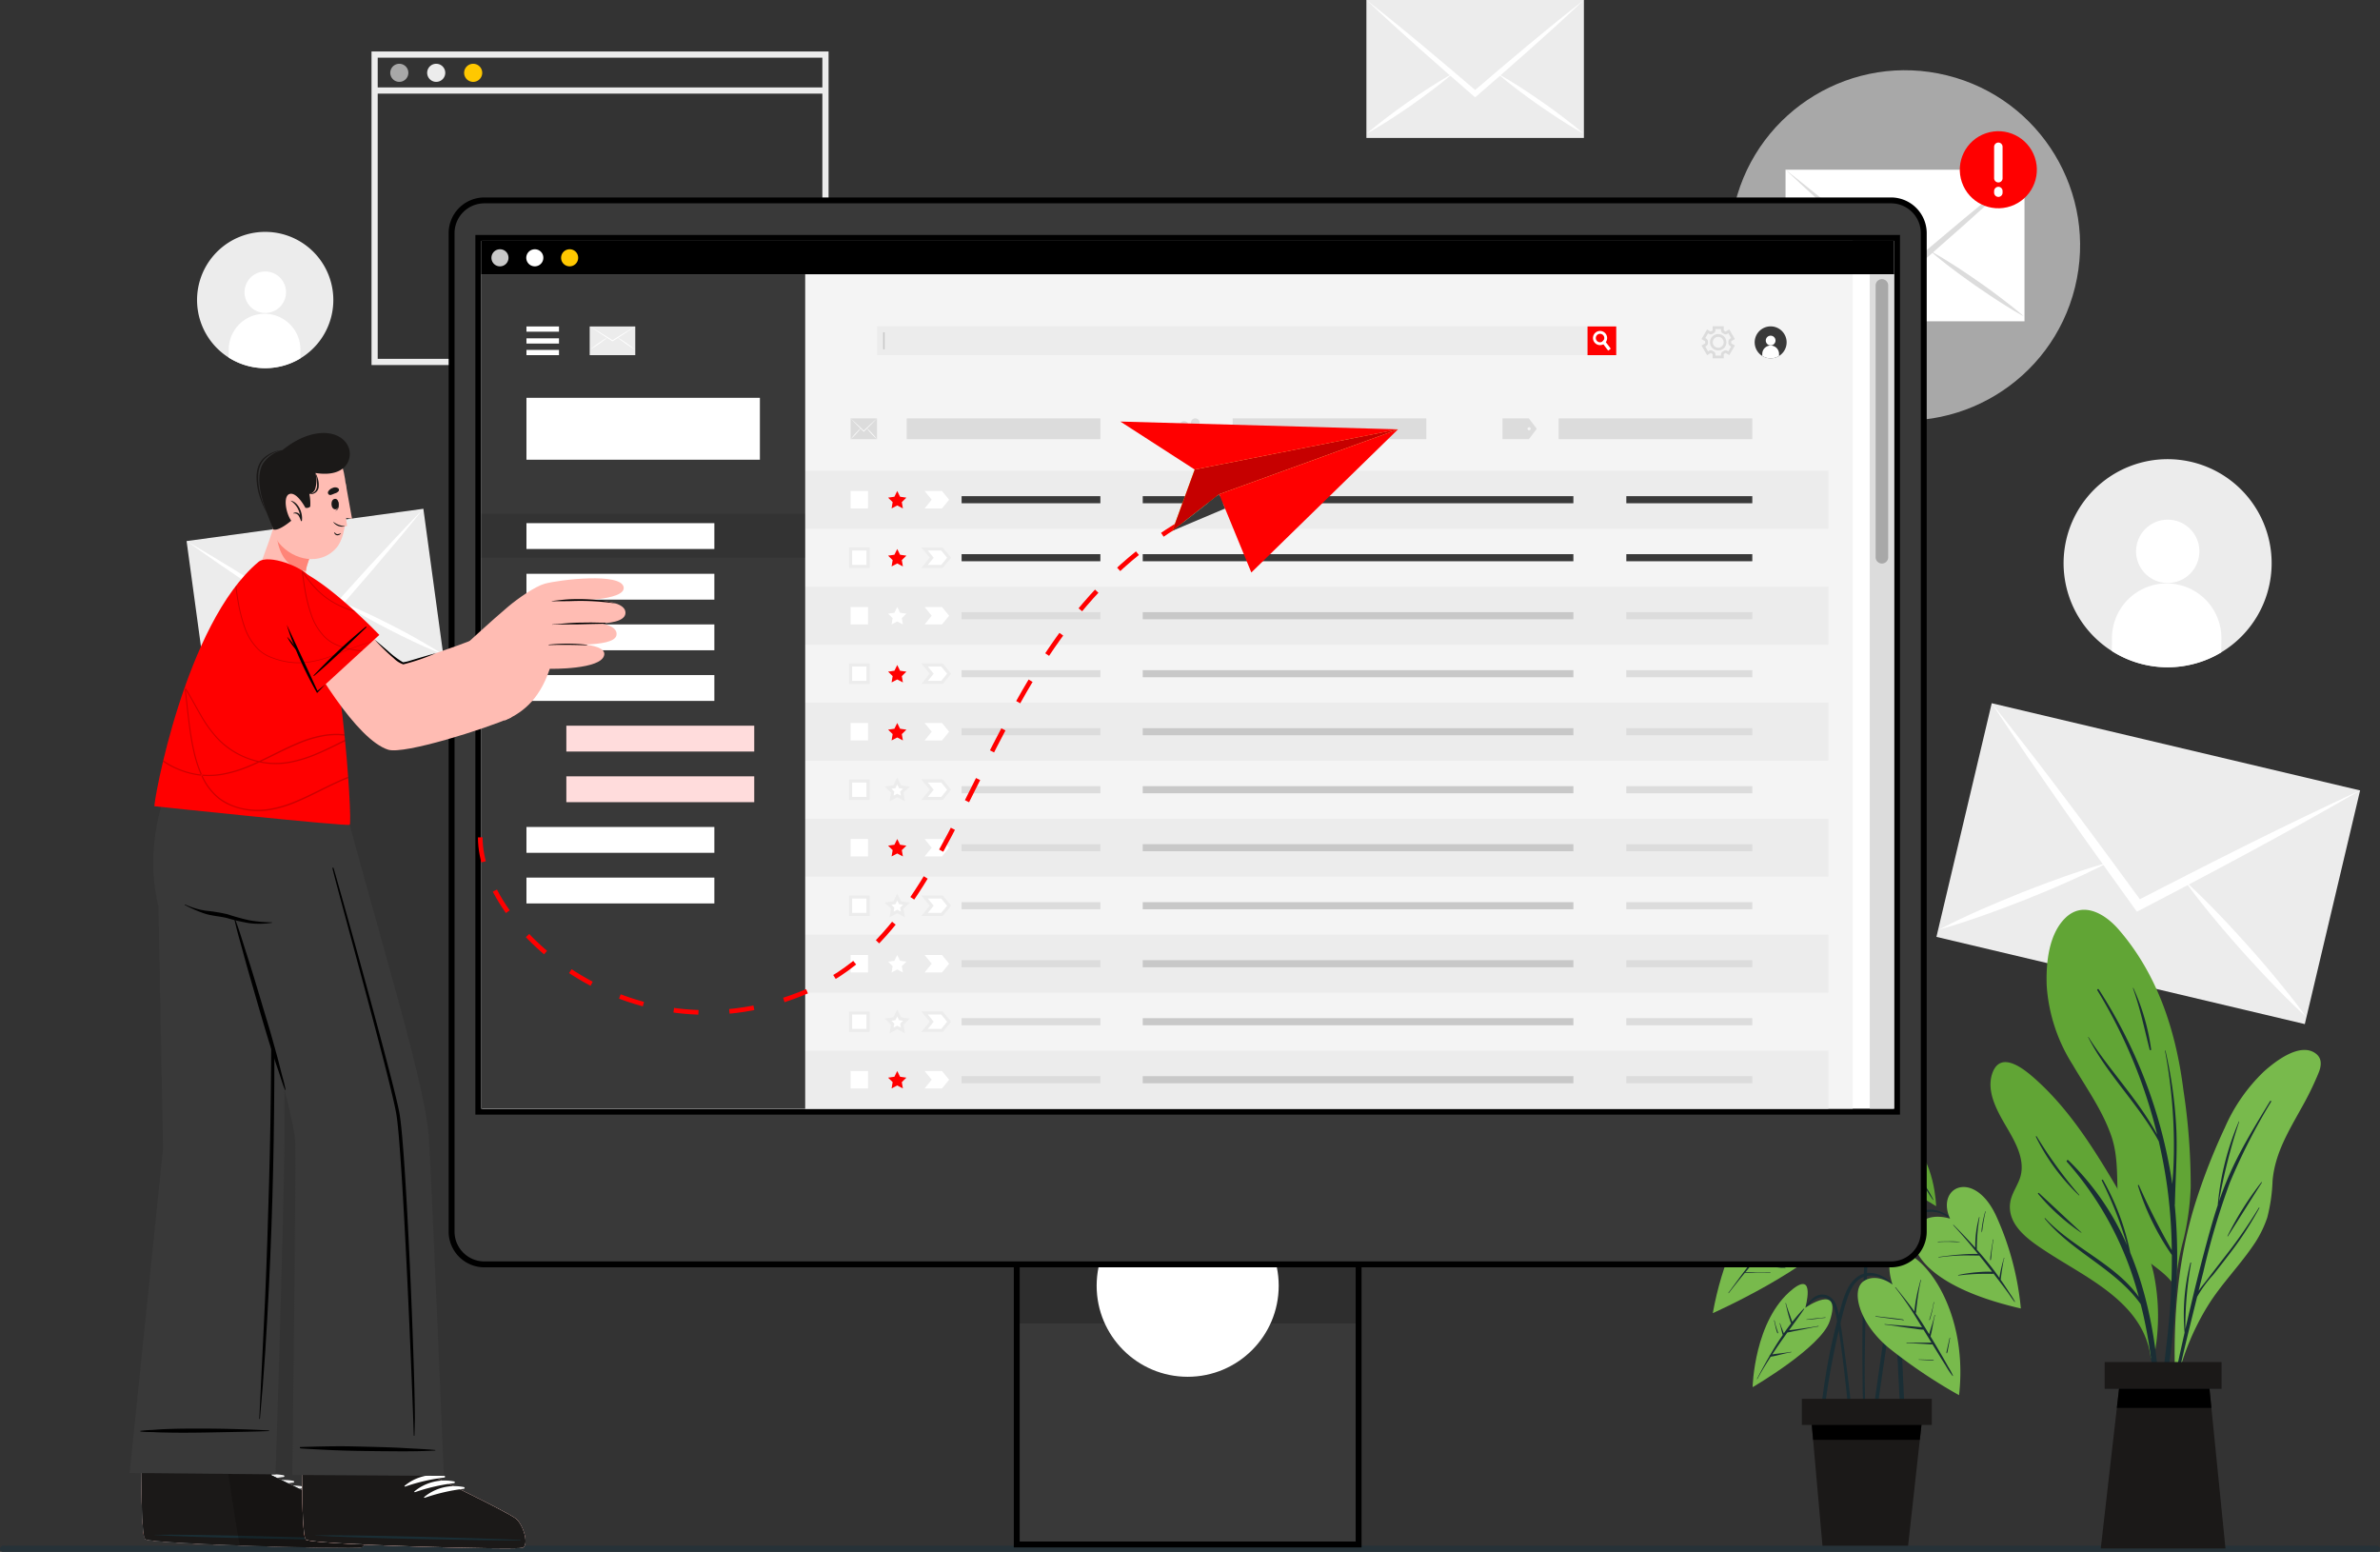 <svg xmlns="http://www.w3.org/2000/svg" width="384.23" height="250.5" viewBox="0 0 384.23 250.5">
  <rect x="0" y="0" width="384.23" height="250.5" fill="#333333" stroke="none"/>
  <g id="Group_41876" data-name="Group 41876" transform="translate(-2439.917 -5534.946)">
    <g id="Group_41749" data-name="Group 41749">
      <g id="Group_41746" data-name="Group 41746">
        <g id="Group_41745" data-name="Group 41745">
          <g id="Group_41733" data-name="Group 41733">
            <path id="Path_80767" data-name="Path 80767" d="M2757.164,5733.441c-1.77-1.735-4.058-3.831-6.764-3.083-2.547.7-3.521,3.484-3.977,5.8-.588,2.985-1.045,6-1.519,9-.479,3.035-.928,6.073-1.365,9.114q-.369,2.574-.73,5.148-.18,1.288-.358,2.576c-.117.842-.257,1.683-.3,2.532-.014.271.41.31.469.052.329-1.432.464-2.92.674-4.374s.423-2.922.637-4.383q.636-4.355,1.3-8.705t1.353-8.7c.392-2.457.578-5.511,2.757-7.132a4.211,4.211,0,0,1,4.074-.382,12.194,12.194,0,0,1,3.7,2.589A.037.037,0,0,0,2757.164,5733.441Z" fill="#1a2e35"/>
            <g id="Group_41732" data-name="Group 41732">
              <path id="Path_80768" data-name="Path 80768" d="M2754.741,5731.668s-3.618-1.3-5.4,1.339.349,9.358,16.825,13.148a46.5,46.5,0,0,0-3.964-14.894C2758.666,5723.558,2752.372,5726.475,2754.741,5731.668Z" fill="#78ba4c"/>
              <g id="Group_41731" data-name="Group 41731">
                <path id="Path_80769" data-name="Path 80769" d="M2765.215,5745.056a12.743,12.743,0,0,0-.828-1.337q-.414-.638-.836-1.268c-.212-.316-.428-.63-.645-.943.016-.077.021-.156.031-.236.019-.143.038-.285.056-.428.041-.309.086-.617.131-.925s.1-.614.156-.919a4.869,4.869,0,0,1,.216-.971c.02-.048-.066-.072-.073-.015a3.5,3.5,0,0,1-.147.545c-.038.139-.075.278-.11.417q-.12.468-.227.941c-.065.29-.12.581-.17.874q-.034.212-.063.423c-.294-.419-.593-.834-.9-1.241-.875-1.153-1.8-2.261-2.758-3.344,0-.01.014-.017.015-.029a29.659,29.659,0,0,1,.428-5.148c.01-.047-.06-.072-.07-.025a17.639,17.639,0,0,0-.616,4.925q-.515-.576-1.042-1.142-1.2-1.294-2.455-2.544a.037.037,0,0,0-.054.051c1.388,1.494,2.707,3.051,3.991,4.636a28.309,28.309,0,0,0-3.012.111c-1.117.083-2.227.226-3.336.379-.047.007-.033.08.014.073a31.178,31.178,0,0,1,3.332-.3c1.074-.045,2.144,0,3.217,0q1.041,1.291,2.057,2.6l-.153,0c-.252,0-.505-.009-.757,0-.5.009-1,.044-1.5.086a23,23,0,0,0-3.043.455.038.038,0,0,0,.015.074c1.012-.115,2.026-.21,3.045-.245.486-.018.971-.017,1.457-.018.253,0,.505,0,.758,0a.933.933,0,0,0,.416-.038c.443.575.887,1.151,1.326,1.729q.524.69,1.033,1.393c.346.478.659,1,1.044,1.449C2765.184,5745.132,2765.233,5745.093,2765.215,5745.056Z" fill="#1a2e35"/>
                <path id="Path_80770" data-name="Path 80770" d="M2756.317,5735.411a10.992,10.992,0,0,0-1.762-.086c-.588,0-1.176.018-1.764.038a.037.037,0,1,0,0,.074c.6-.043,1.191-.053,1.789-.045.576.009,1.154.064,1.73.049A.015.015,0,0,0,2756.317,5735.411Z" fill="#1a2e35"/>
                <path id="Path_80771" data-name="Path 80771" d="M2761.489,5736.739c.068-.563.138-1.128.258-1.682a.037.037,0,1,0-.072-.015c-.085.554-.192,1.1-.274,1.658q-.061.415-.113.833a3.925,3.925,0,0,0-.068.786.051.051,0,0,0,.1.007,4.781,4.781,0,0,0,.085-.784Q2761.441,5737.14,2761.489,5736.739Z" fill="#1a2e35"/>
                <path id="Path_80772" data-name="Path 80772" d="M2760.405,5730.5c-.144.548-.287,1.1-.388,1.659-.051.283-.095.568-.133.852a3.421,3.421,0,0,0-.055.833c0,.022.036.023.043,0a4.724,4.724,0,0,0,.13-.794q.056-.411.126-.819c.1-.575.2-1.143.347-1.709C2760.487,5730.483,2760.417,5730.458,2760.405,5730.5Z" fill="#1a2e35"/>
              </g>
            </g>
          </g>
          <g id="Group_41735" data-name="Group 41735">
            <path id="Path_80773" data-name="Path 80773" d="M2738.95,5763.921q-.137-1.556-.3-3.109-.326-3.08-.743-6.146c-.274-2.04-.536-4.084-.864-6.115a15.2,15.2,0,0,0-.628-2.776,2.639,2.639,0,0,0-1.538-1.736c-1.939-.669-3.247,1.341-4.029,2.763-.024.043.038.075.065.036.468-.673,1.764-2.564,3.234-2.476.99.059,1.781.76,2.256,3.227,1.184,6.148,2.251,18.623,2.375,19.44.066.432.372.414.375-.05C2739.157,5765.959,2739.039,5764.937,2738.95,5763.921Z" fill="#1a2e35"/>
            <path id="Path_80774" data-name="Path 80774" d="M2731.369,5746.038s1.7-5.983-2.051-2.992c-6.235,4.98-6.456,15.812-6.456,15.812s11.083-6.437,12.461-10.684C2737.376,5741.85,2731.369,5746.038,2731.369,5746.038Z" fill="#78ba4c"/>
            <g id="Group_41734" data-name="Group 41734">
              <path id="Path_80775" data-name="Path 80775" d="M2733.467,5748.975c-.87.176-1.751.292-2.63.418q-.622.09-1.247.175c-.281.039-.565.066-.848.1.826-1.137,1.658-2.27,2.45-3.43.03-.045-.039-.092-.075-.055a25.842,25.842,0,0,0-1.852,2.138c-.162-.464-.328-.926-.491-1.389-.189-.536-.391-1.069-.527-1.621-.012-.046-.084-.025-.072.022.152.548.259,1.107.406,1.657.141.531.3,1.056.491,1.572-.406.527-.8,1.067-1.174,1.613-.191-.541-.428-1.064-.595-1.613a.037.037,0,0,0-.071.022c.2.607.306,1.238.492,1.849-.254.371-.509.743-.751,1.118-.448.692-.87,1.4-1.283,2.106a.164.164,0,0,0-.1.167c-.7,1.211-1.366,2.44-2.023,3.681a.037.037,0,0,0,.065.036c.658-1.226,1.39-2.418,2.151-3.589l.008,0a1.706,1.706,0,0,1,.362-.07c.128-.026.256-.055.383-.083.287-.062.571-.136.855-.207.562-.139,1.119-.272,1.69-.37.046-.008.025-.08-.022-.072-.671.128-1.344.2-2.022.283-.32.037-.639.078-.958.129l-.045.006c.4-.6.8-1.207,1.211-1.8s.817-1.162,1.232-1.737c.385-.054.766-.155,1.147-.228q.643-.122,1.287-.25c.858-.17,1.712-.362,2.575-.5C2733.535,5749.038,2733.515,5748.965,2733.467,5748.975Z" fill="#1a2e35"/>
              <path id="Path_80776" data-name="Path 80776" d="M2726.806,5749.564c-.051-.158-.1-.317-.149-.475a9.624,9.624,0,0,1-.255-1c-.009-.047-.081-.025-.071.022.073.337.152.674.229,1.011a6.473,6.473,0,0,0,.289.995.067.067,0,0,0,.128-.039C2726.929,5749.9,2726.862,5749.734,2726.806,5749.564Z" fill="#1a2e35"/>
              <path id="Path_80777" data-name="Path 80777" d="M2734.6,5747.589c-.505.076-1.015.112-1.524.156s-1.016.116-1.523.192c-.028,0-.029.047,0,.045.51-.035,1.017-.075,1.524-.141s1.014-.142,1.524-.177C2734.652,5747.661,2734.648,5747.582,2734.6,5747.589Z" fill="#1a2e35"/>
            </g>
          </g>
          <g id="Group_41738" data-name="Group 41738">
            <path id="Path_80778" data-name="Path 80778" d="M2747.107,5756.347c-.2-4.405-.477-8.8-.92-13.19-.22-2.185-.467-4.369-.774-6.544a46.987,46.987,0,0,0-1.262-6.332,12.165,12.165,0,0,0-2.109-4.466,4.786,4.786,0,0,0-4.259-1.859,8.621,8.621,0,0,0-4.823,2.773c-1.506,1.48-2.886,3.1-4.281,4.68q-.53.6-1.05,1.21c-.031.036.022.087.054.051,1.364-1.567,2.781-3.09,4.264-4.546,1.37-1.345,2.782-2.816,4.681-3.371a4.813,4.813,0,0,1,2.719-.064,4.311,4.311,0,0,1,1.858,1.176,9.736,9.736,0,0,1,2.095,4.074,70.579,70.579,0,0,1,2.049,12.476c.447,4.249.748,8.509.962,12.775.215,4.288.382,8.582.795,12.858.051.528.12,1.054.187,1.58.045.353.594.354.565-.014C2747.508,5765.195,2747.3,5760.774,2747.107,5756.347Z" fill="#1a2e35"/>
            <g id="Group_41737" data-name="Group 41737">
              <path id="Path_80779" data-name="Path 80779" d="M2732.718,5727.206s2.515-4.656-.457-6.149-12.92,9.611-15.827,25.849c0,0,16.068-7.109,21.524-14.193S2737.228,5724.07,2732.718,5727.206Z" fill="#78ba4c"/>
              <g id="Group_41736" data-name="Group 41736">
                <path id="Path_80780" data-name="Path 80780" d="M2735.08,5730.992c-1.806,0-3.607-.137-5.413-.124.338-.388.676-.777,1.018-1.162a17.181,17.181,0,0,0,1.411-1.64c.026-.038-.029-.091-.065-.062a13.217,13.217,0,0,0-1.367,1.37q-.678.72-1.35,1.448c-.69.746-1.366,1.505-2.041,2.266,0-.074,0-.147,0-.219,0-.316,0-.632,0-.949,0-.612.013-1.224.019-1.837.012-1.241.009-2.49.095-3.728,0-.048-.071-.046-.074,0-.087,1.245-.215,2.485-.277,3.732-.03.613-.044,1.225-.052,1.839,0,.316-.009.632-.006.948,0,.172-.006.355.008.532-.106.119-.215.235-.32.354-1.441,1.647-2.811,3.351-4.145,5.084,0-.1-.015-.194-.024-.288-.018-.191-.041-.382-.062-.573-.047-.414-.1-.827-.166-1.239-.058-.388-.119-.774-.185-1.161-.073-.433-.179-.873-.212-1.312a.037.037,0,1,0-.073.012,11.248,11.248,0,0,1,.151,1.322q.057.6.11,1.192c.036.4.072.8.113,1.193.02.191.037.382.057.573.011.1.022.191.035.286a.55.55,0,0,0,.078.227c-.229.3-.46.6-.687.9-.911,1.205-1.8,2.425-2.7,3.643-.028.037.024.089.054.051.847-1.1,1.719-2.19,2.6-3.265.661.029,1.336-.02,2-.031.7-.012,1.394-.015,2.091-.017a.037.037,0,0,0,0-.075c-.7.012-1.393.023-2.09.026-.635,0-1.283-.029-1.919,0q1.166-1.416,2.349-2.818c.287-.341.576-.682.863-1.023a3.908,3.908,0,0,0,.807.027h.95c.593,0,1.187-.016,1.78-.025,1.227-.019,2.454-.06,3.68-.063a.037.037,0,0,0,0-.074c-1.228-.015-2.456-.068-3.683-.1-.594-.015-1.188-.035-1.783-.043l-.95-.01c-.18,0-.366-.015-.549-.008q1.011-1.2,2.024-2.4a.091.091,0,0,0,.038-.044q.987-1.165,1.983-2.324c.091-.1.184-.209.275-.314,1.872.058,3.741-.065,5.613-.029C2735.13,5731.067,2735.128,5730.992,2735.08,5730.992Z" fill="#1a2e35"/>
                <path id="Path_80781" data-name="Path 80781" d="M2734.156,5734.185l-.437,0a.033.033,0,0,0,0,.067l.437,0C2734.206,5734.26,2734.2,5734.184,2734.156,5734.185Z" fill="#1a2e35"/>
                <path id="Path_80782" data-name="Path 80782" d="M2733.184,5734.19q-.869-.012-1.735-.037-.435-.012-.868-.027a3.28,3.28,0,0,0-.807.009.028.028,0,0,0,0,.054,3.067,3.067,0,0,0,.809.057q.434.009.867.013.867.01,1.735.005C2733.234,5734.264,2733.232,5734.191,2733.184,5734.19Z" fill="#1a2e35"/>
                <path id="Path_80783" data-name="Path 80783" d="M2728.133,5739.612a24.237,24.237,0,0,0-3.553-.32c-.018,0-.016.024,0,.026,1.18.112,2.363.176,3.535.367C2728.162,5739.692,2728.18,5739.619,2728.133,5739.612Z" fill="#1a2e35"/>
                <path id="Path_80784" data-name="Path 80784" d="M2723.3,5734.443c-.012-.1-.023-.207-.037-.31-.03-.232-.067-.464-.1-.695q-.105-.663-.231-1.321c-.007-.04-.078-.03-.073.012q.084.681.147,1.364c.021.224.037.448.058.671a1.879,1.879,0,0,0,.09.637c.034.069.138.041.156-.024A.875.875,0,0,0,2723.3,5734.443Z" fill="#1a2e35"/>
              </g>
            </g>
          </g>
          <g id="Group_41741" data-name="Group 41741">
            <path id="Path_80785" data-name="Path 80785" d="M2746.948,5721.227c-.575-1.07-1.307-2.485-2.742-2.4-1.185.074-1.72,1.283-1.973,2.283a48.2,48.2,0,0,0-.99,9.523c-.322,6.7-.612,13.4-.654,20.106q-.018,2.788.012,5.577c.017,1.9.012,3.8.133,5.694a.139.139,0,0,0,.278-.007c.011-1.621-.046-3.244-.053-4.865q-.009-2.375.031-4.748.078-4.806.257-9.612c.118-3.184.258-6.366.393-9.549q.1-2.386.206-4.772c.07-1.541.136-3.083.313-4.617.1-.858.225-1.717.4-2.562a3.575,3.575,0,0,1,.741-1.718,1.62,1.62,0,0,1,2.095-.152,4.446,4.446,0,0,1,1.486,1.853C2746.907,5721.308,2746.971,5721.269,2746.948,5721.227Z" fill="#1a2e35"/>
            <g id="Group_41740" data-name="Group 41740">
              <path id="Path_80786" data-name="Path 80786" d="M2746.559,5720.716s-1.18-4.168,1.429-2.084c4.344,3.469,4.5,11.014,4.5,11.014s-7.721-4.484-8.681-7.442C2742.375,5717.8,2746.559,5720.716,2746.559,5720.716Z" fill="#61a535"/>
              <g id="Group_41739" data-name="Group 41739">
                <path id="Path_80787" data-name="Path 80787" d="M2750.862,5726.553c-.071-.115-.147-.227-.219-.341a2.372,2.372,0,0,0,0-.356c0-.179,0-.359,0-.538q.012-.528.038-1.056c0-.047-.072-.045-.074,0-.018.345-.032.691-.042,1.036,0,.173-.013.346-.018.519,0,.067-.011.145-.015.222q-.454-.707-.936-1.394c-.093-.133-.191-.262-.286-.394a8.014,8.014,0,0,1-.023-1.361c0-.484.012-.968.029-1.452,0-.048-.073-.046-.074,0-.014.5-.039,1.007-.065,1.511a9.915,9.915,0,0,0-.03,1.078c-.746-1.014-1.536-1.991-2.337-2.964-.027-.032-.084.014-.057.047.5.627.971,1.271,1.437,1.922-.909-.212-1.833-.333-2.756-.467-.047-.007-.065.065-.018.072.977.148,1.937.393,2.9.606.008,0,.012,0,.019,0q.555.78,1.1,1.569c.148.213.292.43.438.645l-.041,0c-.1-.015-.2-.029-.3-.041-.213-.026-.428-.043-.642-.06-.445-.035-.891-.058-1.337-.082-.047,0-.046.073,0,.074.439.01.875.043,1.312.091.231.025.46.056.69.083.1.012.2.023.3.036l.089.013q.371.546.742,1.093c.436.645.825,1.336,1.29,1.958a.036.036,0,0,0,.061-.037A20.141,20.141,0,0,0,2750.862,5726.553Z" fill="#1a2e35"/>
                <path id="Path_80788" data-name="Path 80788" d="M2748.939,5721.846c0-.163,0-.325,0-.487a7.427,7.427,0,0,1,.041-1.021.037.037,0,1,0-.073-.008c0,.337-.037.675-.053,1.012-.009.168-.009.337-.009.506v.234a.731.731,0,0,0,.018.242.034.034,0,0,0,.065,0,.687.687,0,0,0,.01-.223C2748.94,5722.015,2748.939,5721.93,2748.939,5721.846Z" fill="#1a2e35"/>
                <path id="Path_80789" data-name="Path 80789" d="M2747.984,5723.572c-.287-.049-.581-.064-.871-.089-.318-.027-.636-.055-.953-.1a.037.037,0,1,0-.008.074c.609.039,1.216.148,1.826.169A.029.029,0,0,0,2747.984,5723.572Z" fill="#1a2e35"/>
              </g>
            </g>
            <path id="Path_80790" data-name="Path 80790" d="M2750.41,5723.6c.023.032.008.123.008.161v.134c0,.1,0,.195,0,.292l0,.291a.624.624,0,0,0,.015.255.016.016,0,0,0,.028,0,.26.26,0,0,0,.015-.121c0-.044,0-.089,0-.134l0-.291c0-.1,0-.2,0-.292v-.134c0-.042-.016-.127.008-.161C2750.522,5723.529,2750.36,5723.527,2750.41,5723.6Z" fill="#1a2e35"/>
          </g>
          <g id="Group_41744" data-name="Group 41744">
            <path id="Path_80791" data-name="Path 80791" d="M2747.128,5743.465c-1.624-1.219-3.083-2.971-5.267-3.056-1.8-.071-3.066,1.286-3.788,2.8a15.759,15.759,0,0,0-.884,2.489q-.487,1.712-.92,3.438c-.565,2.264-1.052,4.55-1.445,6.85-.22,1.282-.424,2.569-.587,3.86a32.828,32.828,0,0,0-.379,3.952.205.205,0,0,0,.4.045c.22-1.08.312-2.195.472-3.285s.326-2.194.511-3.287q.558-3.282,1.293-6.53c.466-2.043.924-4.117,1.583-6.107.472-1.426,1.23-3.09,2.77-3.6,2.344-.78,4.472,1.2,6.186,2.491C2747.114,5743.547,2747.166,5743.494,2747.128,5743.465Z" fill="#1a2e35"/>
            <g id="Group_41743" data-name="Group 41743">
              <path id="Path_80792" data-name="Path 80792" d="M2745.447,5742.3s-1.5-4.274.668-5.112c3.245-1.256,11.737,8.308,10.074,22.962a83.514,83.514,0,0,1-11.405-7.68c-4.845-4.066-6.085-9.377-3.951-10.75S2745.447,5742.3,2745.447,5742.3Z" fill="#78ba4c"/>
              <g id="Group_41742" data-name="Group 41742">
                <path id="Path_80793" data-name="Path 80793" d="M2755.209,5757.008a11.238,11.238,0,0,0-.789-1.477c-.277-.5-.558-1-.848-1.5-.564-.964-1.124-1.931-1.7-2.887-.093-.155-.191-.308-.285-.463.013-.057.023-.115.036-.171.032-.142.064-.283.1-.424.072-.318.127-.64.187-.96.117-.627.226-1.263.4-1.878.013-.046-.063-.06-.073-.013-.134.627-.331,1.244-.517,1.857-.091.3-.188.6-.268.908l-.082.314c-.7-1.143-1.407-2.281-2.172-3.381a1.55,1.55,0,0,0,.076-.47c.022-.214.049-.428.074-.642.057-.483.112-.964.183-1.445a28.2,28.2,0,0,1,.514-2.808c.012-.046-.061-.059-.073-.013-.234.923-.488,1.846-.663,2.782-.086.458-.167.919-.229,1.382-.03.231-.055.464-.079.7-.007.069-.018.139-.027.21-.235-.332-.47-.664-.717-.988-.749-.986-1.526-1.949-2.309-2.908-.03-.036-.092.006-.061.043a51.476,51.476,0,0,1,3.689,5.389c.215.344.425.69.638,1.035l-.21-.026c-.275-.035-.553-.052-.828-.078q-.828-.077-1.657-.143c-1.1-.088-2.213-.156-3.316-.274-.047-.005-.061.068-.013.073,1.118.128,2.229.307,3.343.466q.821.117,1.643.221a6.574,6.574,0,0,0,1.265.13q.651,1.058,1.3,2.115a2.56,2.56,0,0,0-.293-.011c-.184,0-.369,0-.553,0h-1.027c-.712,0-1.423.015-2.135.014-.048,0-.04.073.007.074.721.009,1.441.045,2.161.083.342.018.683.038,1.024.062.171.011.342.026.512.036a1.046,1.046,0,0,0,.451-.017c.368.6.741,1.2,1.109,1.8q.509.831,1.033,1.654a13.2,13.2,0,0,0,1.113,1.67A.041.041,0,0,0,2755.209,5757.008Z" fill="#1a2e35"/>
                <path id="Path_80794" data-name="Path 80794" d="M2752.082,5745.164a10.371,10.371,0,0,1-.293,1.393q-.182.713-.413,1.411a.046.046,0,1,0,.088.028q.219-.693.39-1.4c.114-.471.187-.951.3-1.421C2752.167,5745.13,2752.088,5745.116,2752.082,5745.164Z" fill="#1a2e35"/>
                <path id="Path_80795" data-name="Path 80795" d="M2747.262,5748.027a.544.544,0,0,0-.357-.134c-.207-.029-.413-.056-.62-.084-.384-.053-.769-.1-1.153-.14-.8-.094-1.6-.172-2.4-.272-.048-.006-.061.067-.013.073.754.092,1.5.206,2.257.3.369.048.738.1,1.108.144l.533.059a1.888,1.888,0,0,1,.608.1C2747.262,5748.1,2747.288,5748.053,2747.262,5748.027Z" fill="#1a2e35"/>
                <path id="Path_80796" data-name="Path 80796" d="M2752.071,5754.471c-.377-.032-.758-.044-1.136-.056l-.573-.017-.275-.009a1.643,1.643,0,0,1-.357-.021c-.053-.013-.058.083,0,.074a1.606,1.606,0,0,1,.335.01l.3.018.573.035c.377.022.758.045,1.136.047C2752.113,5754.553,2752.117,5754.475,2752.071,5754.471Z" fill="#1a2e35"/>
                <path id="Path_80797" data-name="Path 80797" d="M2754.384,5752.832q.064-.322.124-.645c.077-.422.155-.845.232-1.267a.037.037,0,0,0-.073-.013q-.14.617-.278,1.234c-.047.206-.093.412-.136.618l-.059.286a.828.828,0,0,0-.034.3c.007.034.058.062.082.025A1.522,1.522,0,0,0,2754.384,5752.832Z" fill="#1a2e35"/>
              </g>
            </g>
          </g>
        </g>
      </g>
      <g id="Group_41748" data-name="Group 41748">
        <g id="Group_41747" data-name="Group 41747">
          <path id="Path_80798" data-name="Path 80798" d="M2732.169,5762.156l.457,5.2,1.552,17.54h13.737l1.939-17.54.573-5.2Z" fill="#1b1918"/>
          <path id="Path_80799" data-name="Path 80799" d="M2732.169,5762.156l.457,5.2h17.229l.573-5.2Z"/>
        </g>
        <rect id="Rectangle_23841" data-name="Rectangle 23841" width="20.979" height="4.215" transform="translate(2751.788 5764.954) rotate(180)" fill="#1b1918"/>
      </g>
    </g>
    <g id="Group_41754" data-name="Group 41754">
      <g id="Group_41751" data-name="Group 41751">
        <path id="Path_80800" data-name="Path 80800" d="M2798.517,5640.247a16.525,16.525,0,0,1-4.867,1.97,16.794,16.794,0,1,1,4.867-1.97Z" fill="#ececec"/>
        <g id="Group_41750" data-name="Group 41750">
          <path id="Path_80801" data-name="Path 80801" d="M2794.988,5624a5.11,5.11,0,1,1-5.049-5.171A5.111,5.111,0,0,1,2794.988,5624Z" fill="#fff"/>
          <path id="Path_80802" data-name="Path 80802" d="M2798.542,5638.139l-.025,2.108a16.525,16.525,0,0,1-4.867,1.97,16.7,16.7,0,0,1-12.795-2.187l.025-2.1a8.832,8.832,0,1,1,17.662.21Z" fill="#fff"/>
        </g>
      </g>
      <g id="Group_41753" data-name="Group 41753">
        <path id="Path_80803" data-name="Path 80803" d="M2488.4,5592.8a11,11,0,0,1-11.569-.142,11,11,0,1,1,11.569.142Z" fill="#ececec"/>
        <g id="Group_41752" data-name="Group 41752">
          <path id="Path_80804" data-name="Path 80804" d="M2486.091,5582.155a3.348,3.348,0,1,1-3.308-3.387A3.349,3.349,0,0,1,2486.091,5582.155Z" fill="#fff"/>
          <path id="Path_80805" data-name="Path 80805" d="M2488.418,5591.417l-.016,1.381a11,11,0,0,1-11.569-.142l.016-1.376a5.785,5.785,0,0,1,11.569.137Z" fill="#fff"/>
        </g>
      </g>
    </g>
    <g id="Group_41756" data-name="Group 41756">
      <rect id="Rectangle_23842" data-name="Rectangle 23842" width="72.787" height="49.614" transform="translate(2500.395 5543.755)" fill="none" stroke="#ececec" stroke-miterlimit="10" stroke-width="1"/>
      <g id="Group_41755" data-name="Group 41755">
        <path id="Path_80806" data-name="Path 80806" d="M2505.842,5546.7a1.46,1.46,0,1,1-1.46-1.46A1.461,1.461,0,0,1,2505.842,5546.7Z" fill="#a8a8a8"/>
        <path id="Path_80807" data-name="Path 80807" d="M2511.8,5546.7a1.46,1.46,0,1,1-1.46-1.46A1.461,1.461,0,0,1,2511.8,5546.7Z" fill="#ececec"/>
        <path id="Path_80808" data-name="Path 80808" d="M2517.768,5546.7a1.461,1.461,0,1,1-1.461-1.46A1.461,1.461,0,0,1,2517.768,5546.7Z" fill="#ffc800"/>
      </g>
      <line id="Line_586" data-name="Line 586" x2="72.787" transform="translate(2500.395 5549.559)" fill="none" stroke="#ececec" stroke-miterlimit="10" stroke-width="1"/>
    </g>
    <g id="Group_41766" data-name="Group 41766">
      <g id="Group_41759" data-name="Group 41759">
        <g id="Group_41758" data-name="Group 41758">
          <rect id="Rectangle_23843" data-name="Rectangle 23843" width="38.579" height="24.466" transform="translate(2470.039 5622.284) rotate(-7.765)" fill="#ececec"/>
          <g id="Group_41757" data-name="Group 41757">
            <path id="Path_80809" data-name="Path 80809" d="M2508.264,5617.072c-1.343,1.687-2.723,3.315-4.08,4.98-1.373,1.636-2.752,3.272-4.139,4.893q-2.171,2.542-4.359,5.043c-.045.054-.084.107-.13.161q-1.935,2.21-3.882,4.42l-.193.21-.237-.151q-2.464-1.609-4.919-3.228c-.057-.032-.115-.072-.173-.112-1.857-1.219-3.708-2.446-5.557-3.7-1.763-1.184-3.53-2.391-5.291-3.6-1.754-1.241-3.52-2.441-5.265-3.707,1.814,1.042,3.608,2.15,5.41,3.225,1.8,1.1,3.6,2.2,5.388,3.324q2.99,1.86,5.983,3.783c.006,0,.006,0,.013.006q2.238,1.427,4.478,2.867c1.176-1.322,2.357-2.653,3.541-3.96,0-.017,0-.017.009-.017q2.368-2.639,4.752-5.248,2.138-2.333,4.3-4.636C2505.363,5620.109,2506.795,5618.561,2508.264,5617.072Z" fill="#fff"/>
            <path id="Path_80810" data-name="Path 80810" d="M2486.953,5633.161c-.016.013-.025.032-.041.046-.177.2-.355.4-.533.593-.848.94-1.724,1.849-2.62,2.737-1.09,1.1-2.215,2.156-3.346,3.211-1.139,1.038-2.284,2.071-3.463,3.074s-2.371,1.99-3.619,2.914c1.021-1.174,2.1-2.286,3.188-3.376s2.22-2.156,3.345-3.21c1.144-1.045,2.29-2.078,3.468-3.081.938-.8,1.894-1.591,2.879-2.345.227-.177.455-.349.689-.521C2486.916,5633.189,2486.937,5633.174,2486.953,5633.161Z" fill="#fff"/>
            <path id="Path_80811" data-name="Path 80811" d="M2511.372,5640.548c-1.45-.556-2.869-1.187-4.268-1.838s-2.784-1.34-4.165-2.034c-1.372-.714-2.739-1.433-4.083-2.2-1.1-.617-2.182-1.252-3.245-1.932-.231-.144-.455-.289-.679-.433-.019-.01-.033-.025-.052-.034a.273.273,0,0,0,.062.02c.272.11.537.214.8.324,1.15.462,2.278.969,3.4,1.489,1.405.65,2.785,1.339,4.161,2.04s2.739,1.433,4.083,2.2S2510.074,5639.691,2511.372,5640.548Z" fill="#fff"/>
          </g>
        </g>
      </g>
      <g id="Group_41762" data-name="Group 41762">
        <g id="Group_41761" data-name="Group 41761">
          <rect id="Rectangle_23844" data-name="Rectangle 23844" width="38.758" height="61.115" transform="translate(2752.536 5686.173) rotate(-76.683)" fill="#ececec"/>
          <g id="Group_41760" data-name="Group 41760">
            <path id="Path_80812" data-name="Path 80812" d="M2820.935,5662.535c-2.947,1.728-5.914,3.349-8.87,5.037-2.962,1.635-5.932,3.268-8.906,4.874q-4.656,2.517-9.316,4.97c-.1.054-.186.11-.284.164q-4.119,2.163-8.257,4.321l-.405.2-.265-.358q-2.726-3.783-5.431-7.575c-.066-.08-.129-.172-.192-.264q-3.074-4.288-6.106-8.632c-1.932-2.755-3.855-5.547-5.77-8.336-1.885-2.833-3.811-5.612-5.67-8.478,2.088,2.573,4.109,5.233,6.159,7.849,2.032,2.651,4.064,5.3,6.07,7.983q3.36,4.453,6.688,9c.009,0,.009,0,.015.016q2.495,3.382,4.985,6.789c2.492-1.284,5-2.578,7.491-3.835.015-.023.015-.023.024-.02q5-2.552,10.013-5.049,4.489-2.229,8.994-4.4C2814.916,5665.371,2817.914,5663.9,2820.935,5662.535Z" fill="#fff"/>
            <path id="Path_80813" data-name="Path 80813" d="M2780.266,5674.172c-.031.012-.056.034-.087.046-.376.194-.752.388-1.125.573-1.79.906-3.6,1.75-5.434,2.552-2.235,1-4.5,1.925-6.774,2.839-2.275.886-4.557,1.76-6.871,2.571s-4.639,1.59-7.01,2.245c2.178-1.154,4.4-2.184,6.636-3.173s4.51-1.922,6.774-2.839c2.286-.893,4.568-1.767,6.882-2.578,1.842-.648,3.706-1.273,5.591-1.826.437-.132.872-.256,1.316-.377C2780.2,5674.193,2780.235,5674.184,2780.266,5674.172Z" fill="#fff"/>
            <path id="Path_80814" data-name="Path 80814" d="M2812.15,5699.007c-1.826-1.649-3.564-3.39-5.26-5.149s-3.353-3.567-5-5.381c-1.622-1.836-3.232-3.679-4.783-5.574-1.268-1.535-2.512-3.094-3.7-4.7-.258-.344-.507-.686-.756-1.028-.023-.024-.034-.055-.057-.079a.467.467,0,0,0,.079.066c.34.316.674.621,1.005.935,1.437,1.34,2.814,2.732,4.179,4.14,1.7,1.761,3.353,3.566,4.987,5.387s3.232,3.679,4.783,5.574S2810.72,5697,2812.15,5699.007Z" fill="#fff"/>
          </g>
        </g>
      </g>
      <g id="Group_41765" data-name="Group 41765">
        <g id="Group_41764" data-name="Group 41764">
          <rect id="Rectangle_23845" data-name="Rectangle 23845" width="35.112" height="22.267" transform="translate(2660.51 5534.946)" fill="#ececec"/>
          <g id="Group_41763" data-name="Group 41763">
            <path id="Path_80815" data-name="Path 80815" d="M2695.622,5534.946c-1.418,1.356-2.863,2.655-4.292,3.99-1.439,1.306-2.884,2.612-4.334,3.9q-2.27,2.024-4.55,4.012c-.048.043-.09.086-.137.129q-2.017,1.753-4.045,3.509l-.2.165-.2-.165q-2.025-1.755-4.039-3.516c-.048-.036-.095-.079-.143-.122q-2.284-1.992-4.555-4.019c-1.445-1.284-2.89-2.59-4.329-3.9-1.429-1.335-2.874-2.634-4.292-3.99,1.508,1.162,2.989,2.382,4.481,3.574,1.487,1.212,2.974,2.425,4.451,3.659q2.467,2.046,4.93,4.148s0,0,.01.007q1.844,1.56,3.686,3.136c1.223-1.048,2.452-2.1,3.681-3.136,0-.014,0-.014.01-.014q2.46-2.087,4.93-4.148,2.216-1.841,4.445-3.652C2692.633,5537.328,2694.114,5536.108,2695.622,5534.946Z" fill="#fff"/>
            <path id="Path_80816" data-name="Path 80816" d="M2674.426,5546.834c-.016.011-.027.026-.043.037-.184.158-.369.316-.553.469-.881.744-1.782,1.456-2.7,2.146-1.118.855-2.262,1.672-3.411,2.484-1.155.8-2.315,1.587-3.5,2.346s-2.383,1.5-3.622,2.183c1.065-.933,2.172-1.8,3.29-2.652s2.267-1.672,3.412-2.484,2.32-1.592,3.506-2.351c.944-.607,1.9-1.2,2.884-1.761.227-.132.454-.259.686-.385C2674.389,5546.855,2674.41,5546.845,2674.426,5546.834Z" fill="#fff"/>
            <path id="Path_80817" data-name="Path 80817" d="M2695.538,5556.5c-1.239-.68-2.441-1.423-3.622-2.183s-2.347-1.55-3.507-2.346c-1.149-.812-2.294-1.629-3.411-2.484-.913-.69-1.814-1.4-2.689-2.14-.19-.159-.375-.317-.559-.475-.016-.011-.027-.026-.043-.037a.2.2,0,0,0,.053.026c.232.132.459.259.686.391.98.559,1.935,1.154,2.884,1.761,1.186.759,2.346,1.55,3.5,2.351s2.294,1.63,3.412,2.484S2694.473,5555.566,2695.538,5556.5Z" fill="#fff"/>
          </g>
        </g>
      </g>
    </g>
    <g id="Group_41772" data-name="Group 41772">
      <circle id="Ellipse_199" data-name="Ellipse 199" cx="28.259" cy="28.259" r="28.259" transform="matrix(0.24, -0.971, 0.971, 0.24, 2713.241, 5595.211)" fill="#a8a8a8"/>
      <g id="Group_41769" data-name="Group 41769">
        <g id="Group_41768" data-name="Group 41768">
          <rect id="Rectangle_23846" data-name="Rectangle 23846" width="38.579" height="24.466" transform="translate(2728.176 5562.341)" fill="#fff"/>
          <g id="Group_41767" data-name="Group 41767">
            <path id="Path_80818" data-name="Path 80818" d="M2766.755,5562.342c-1.559,1.49-3.146,2.917-4.716,4.383-1.582,1.435-3.169,2.87-4.762,4.289q-2.495,2.224-5,4.408c-.052.047-.1.094-.151.142q-2.216,1.928-4.443,3.855l-.221.181-.214-.181q-2.225-1.928-4.438-3.863c-.052-.04-.1-.087-.156-.134-1.675-1.459-3.343-2.925-5.006-4.416-1.587-1.411-3.175-2.846-4.756-4.281-1.57-1.466-3.158-2.893-4.716-4.383,1.657,1.277,3.285,2.617,4.924,3.926,1.634,1.332,3.268,2.665,4.89,4.021q2.712,2.247,5.417,4.557c.006,0,.006,0,.012.008q2.024,1.715,4.049,3.446c1.344-1.152,2.694-2.311,4.044-3.446.006-.016.006-.016.012-.016q2.7-2.293,5.417-4.557,2.433-2.021,4.884-4.013C2763.47,5564.959,2765.1,5563.619,2766.755,5562.342Z" fill="#dcdcdc"/>
            <path id="Path_80819" data-name="Path 80819" d="M2743.465,5575.4c-.018.011-.029.029-.046.04-.2.174-.406.348-.609.516-.967.817-1.958,1.6-2.966,2.358-1.228.938-2.486,1.836-3.748,2.729-1.269.874-2.544,1.743-3.847,2.578s-2.619,1.651-3.981,2.4c1.171-1.025,2.387-1.981,3.616-2.914s2.491-1.837,3.748-2.729c1.275-.88,2.549-1.749,3.853-2.584,1.037-.666,2.091-1.321,3.169-1.935.249-.145.5-.284.753-.423C2743.424,5575.427,2743.447,5575.415,2743.465,5575.4Z" fill="#dcdcdc"/>
            <path id="Path_80820" data-name="Path 80820" d="M2766.662,5586.023c-1.361-.747-2.682-1.564-3.98-2.4s-2.578-1.7-3.853-2.578c-1.263-.893-2.52-1.791-3.748-2.729-1-.759-1.993-1.536-2.955-2.352-.208-.174-.411-.348-.614-.522-.017-.011-.029-.029-.046-.04a.293.293,0,0,0,.058.029c.255.144.5.283.753.428,1.077.614,2.126,1.269,3.169,1.935,1.3.835,2.578,1.7,3.847,2.584s2.52,1.79,3.748,2.729S2765.492,5585,2766.662,5586.023Z" fill="#dcdcdc"/>
          </g>
        </g>
      </g>
      <g id="Group_41771" data-name="Group 41771">
        <circle id="Ellipse_200" data-name="Ellipse 200" cx="6.22" cy="6.22" r="6.22" transform="matrix(0.946, -0.324, 0.324, 0.946, 2754.63, 5558.476)" fill="red"/>
        <g id="Group_41770" data-name="Group 41770">
          <path id="Path_80821" data-name="Path 80821" d="M2761.849,5563.707v-5.062a.7.7,0,0,1,.69-.689.684.684,0,0,1,.676.689v5.062a.676.676,0,0,1-.676.689A.687.687,0,0,1,2761.849,5563.707Zm.69,3.02a.687.687,0,0,1-.69-.689v-.251a.7.7,0,0,1,.69-.689.685.685,0,0,1,.676.689v.251A.676.676,0,0,1,2762.539,5566.727Z" fill="#fff"/>
        </g>
      </g>
    </g>
    <g id="Group_41773" data-name="Group 41773">
      <path id="Path_80822" data-name="Path 80822" d="M2573.719,5641.786v12.367l-8.023,9.405a12.365,12.365,0,0,1,8.023-21.772Z" fill="#ececec"/>
      <path id="Path_80823" data-name="Path 80823" d="M2588.6,5655.412a12.366,12.366,0,0,1-20.391,9.4l8.023-9.4v-12.367a12.359,12.359,0,0,1,12.368,12.367Z" fill="#ececec"/>
      <path id="Path_80824" data-name="Path 80824" d="M2588.6,5655.412a12.366,12.366,0,0,1-20.391,9.4l8.023-9.4v-12.367a12.359,12.359,0,0,1,12.368,12.367Z" fill="#dcdcdc"/>
    </g>
    <g id="Group_41774" data-name="Group 41774">
      <line id="Line_587" data-name="Line 587" x2="15.953" transform="translate(2585.503 5654.997)" fill="none" stroke="#c8c8c8" stroke-miterlimit="10" stroke-width="1"/>
      <path id="Path_80825" data-name="Path 80825" d="M2602.574,5656.115a1.118,1.118,0,1,1,1.118-1.118A1.117,1.117,0,0,1,2602.574,5656.115Z" fill="none" stroke="#c8c8c8" stroke-miterlimit="10" stroke-width="1"/>
      <rect id="Rectangle_23847" data-name="Rectangle 23847" width="12.391" height="0.559" transform="translate(2606.493 5654.158)" fill="#c8c8c8"/>
      <rect id="Rectangle_23848" data-name="Rectangle 23848" width="7.014" height="0.559" transform="translate(2606.493 5655.276)" fill="#c8c8c8"/>
    </g>
    <line id="Line_588" data-name="Line 588" x2="383.23" transform="translate(2440.417 5784.946)" fill="none" stroke="#263238" stroke-linecap="round" stroke-linejoin="round" stroke-width="1"/>
    <g id="Group_41825" data-name="Group 41825">
      <g id="Group_41824" data-name="Group 41824">
        <g id="Group_41776" data-name="Group 41776">
          <g id="Group_41775" data-name="Group 41775">
            <rect id="Rectangle_23849" data-name="Rectangle 23849" width="55.19" height="62.168" transform="translate(2604.062 5722.079)" fill="#393939"/>
            <path id="Path_80826" data-name="Path 80826" d="M2659.728,5784.723h-56.142V5721.6h56.142Zm-55.19-.951h54.239v-61.217h-54.239Z"/>
          </g>
          <rect id="Rectangle_23850" data-name="Rectangle 23850" width="55.19" height="26.494" transform="translate(2604.062 5722.079)" opacity="0.2"/>
          <circle id="Ellipse_201" data-name="Ellipse 201" cx="14.696" cy="14.696" r="14.696" transform="translate(2616.961 5727.789)" fill="#fff"/>
        </g>
        <g id="Group_41777" data-name="Group 41777">
          <rect id="Rectangle_23851" data-name="Rectangle 23851" width="237.669" height="171.744" rx="5" transform="translate(2512.823 5567.292)" fill="#393939"/>
          <path id="Path_80827" data-name="Path 80827" d="M2745.205,5739.512H2518.11a5.77,5.77,0,0,1-5.763-5.763v-161.17a5.769,5.769,0,0,1,5.763-5.762h227.095a5.769,5.769,0,0,1,5.762,5.762v161.17A5.769,5.769,0,0,1,2745.205,5739.512ZM2518.11,5567.768a4.816,4.816,0,0,0-4.811,4.811v161.17a4.816,4.816,0,0,0,4.811,4.811h227.095a4.816,4.816,0,0,0,4.811-4.811v-161.17a4.816,4.816,0,0,0-4.811-4.811Z"/>
        </g>
        <g id="Group_41778" data-name="Group 41778">
          <rect id="Rectangle_23852" data-name="Rectangle 23852" width="229.039" height="141.039" transform="translate(2517.137 5573.349)" fill="#fff"/>
          <path id="Path_80828" data-name="Path 80828" d="M2746.653,5714.863H2516.662v-141.99h229.991Zm-229.04-.952H2745.7V5573.824H2517.613Z"/>
        </g>
        <g id="Group_41823" data-name="Group 41823">
          <g id="Group_41820" data-name="Group 41820">
            <rect id="Rectangle_23853" data-name="Rectangle 23853" width="221.24" height="140.083" transform="translate(2517.783 5573.824)" fill="#f4f4f4"/>
            <g id="Group_41780" data-name="Group 41780">
              <rect id="Rectangle_23854" data-name="Rectangle 23854" width="228.105" height="5.39" transform="translate(2517.596 5573.824)"/>
              <g id="Group_41779" data-name="Group 41779">
                <path id="Path_80829" data-name="Path 80829" d="M2522.009,5576.52a1.378,1.378,0,1,1-1.377-1.337A1.357,1.357,0,0,1,2522.009,5576.52Z" fill="#c8c8c8"/>
                <path id="Path_80830" data-name="Path 80830" d="M2527.633,5576.52a1.378,1.378,0,1,1-1.377-1.337A1.358,1.358,0,0,1,2527.633,5576.52Z" fill="#fff"/>
                <path id="Path_80831" data-name="Path 80831" d="M2533.256,5576.52a1.378,1.378,0,1,1-1.377-1.337A1.358,1.358,0,0,1,2533.256,5576.52Z" fill="#ffc800"/>
              </g>
            </g>
            <g id="Group_41781" data-name="Group 41781">
              <rect id="Rectangle_23855" data-name="Rectangle 23855" width="3.928" height="134.692" transform="translate(2741.773 5579.215)" fill="#dcdcdc"/>
              <path id="Path_80832" data-name="Path 80832" d="M2743.735,5625.911h0a1.014,1.014,0,0,1-1.014-1.014v-43.879a1.014,1.014,0,0,1,1.014-1.015h0a1.014,1.014,0,0,1,1.014,1.015V5624.9A1.014,1.014,0,0,1,2743.735,5625.911Z" fill="#a8a8a8"/>
            </g>
            <g id="Group_41785" data-name="Group 41785">
              <g id="Group_41782" data-name="Group 41782">
                <rect id="Rectangle_23856" data-name="Rectangle 23856" width="119.253" height="4.536" transform="translate(2581.542 5587.689)" fill="#fff"/>
                <path id="Path_80833" data-name="Path 80833" d="M2700.841,5592.272H2581.5v-4.629h119.346Z" fill="#ececec"/>
              </g>
              <rect id="Rectangle_23857" data-name="Rectangle 23857" width="4.631" height="4.631" transform="translate(2696.211 5587.642)" fill="red"/>
              <g id="Group_41784" data-name="Group 41784">
                <g id="Group_41783" data-name="Group 41783">
                  <path id="Path_80834" data-name="Path 80834" d="M2699.965,5591.229l-.42.317-.776-1.025-.284-.375a.678.678,0,0,0,.378-.371l.3.4Z" fill="#fff"/>
                  <path id="Path_80835" data-name="Path 80835" d="M2699.14,5588.815a1.144,1.144,0,1,0-.371,1.706,1.2,1.2,0,0,0,.159-.1,1.144,1.144,0,0,0,.212-1.6Zm-.492,1.239a.675.675,0,0,1-.163.092.683.683,0,1,1,.378-.371A.676.676,0,0,1,2698.648,5590.054Z" fill="#fff"/>
                </g>
              </g>
              <rect id="Rectangle_23858" data-name="Rectangle 23858" width="0.243" height="2.753" transform="translate(2582.49 5588.581)" fill="#c8c8c8"/>
            </g>
            <g id="Group_41788" data-name="Group 41788">
              <g id="Group_41787" data-name="Group 41787">
                <path id="Path_80836" data-name="Path 80836" d="M2727.128,5592.4a2.537,2.537,0,0,1-.743.311,2.578,2.578,0,1,1,.743-.311Z" fill="#393939"/>
                <g id="Group_41786" data-name="Group 41786">
                  <path id="Path_80837" data-name="Path 80837" d="M2726.558,5589.915a.785.785,0,1,1-.785-.785A.785.785,0,0,1,2726.558,5589.915Z" fill="#fff"/>
                  <path id="Path_80838" data-name="Path 80838" d="M2727.128,5592.077v.324a2.537,2.537,0,0,1-.743.311,2.563,2.563,0,0,1-1.966-.312v-.323a1.354,1.354,0,0,1,2.709,0Z" fill="#fff"/>
                </g>
              </g>
            </g>
            <path id="Path_80839" data-name="Path 80839" d="M2718.2,5592.786h-1.791v-.634a.1.1,0,0,0-.055-.086,1.9,1.9,0,0,1-.193-.113.1.1,0,0,0-.1,0l-.551.318-.9-1.551.552-.318a.094.094,0,0,0,.044-.091c0-.036,0-.074,0-.111s0-.074,0-.111a.092.092,0,0,0-.045-.091l-.551-.318.9-1.552.55.319a.1.1,0,0,0,.1-.006,2.211,2.211,0,0,1,.194-.113.1.1,0,0,0,.054-.084v-.635h1.791v.635a.1.1,0,0,0,.056.085,2.023,2.023,0,0,1,.194.113.1.1,0,0,0,.1,0l.55-.319.9,1.552-.552.318a.1.1,0,0,0-.044.092c0,.036,0,.073,0,.11s0,.074,0,.111a.1.1,0,0,0,.044.091l.552.318-.9,1.551-.551-.317a.1.1,0,0,0-.1,0,2,2,0,0,1-.194.114.1.1,0,0,0-.055.085Zm-1.345-.446h.9v-.188a.542.542,0,0,1,.3-.483,1.559,1.559,0,0,0,.153-.088.54.54,0,0,1,.569-.019l.164.1.449-.779-.166-.095a.543.543,0,0,1-.266-.5l0-.087,0-.087a.544.544,0,0,1,.267-.5l.165-.095-.449-.778-.163.1a.539.539,0,0,1-.568-.018,1.343,1.343,0,0,0-.154-.088.543.543,0,0,1-.3-.483v-.189h-.9v.189a.542.542,0,0,1-.3.482,1.33,1.33,0,0,0-.154.089.543.543,0,0,1-.569.018l-.163-.1-.45.778.164.095a.54.54,0,0,1,.268.5l0,.088,0,.088a.541.541,0,0,1-.267.5l-.165.095.45.778.164-.1a.541.541,0,0,1,.568.018,1.6,1.6,0,0,0,.153.089.542.542,0,0,1,.3.483Zm.45-.821a1.324,1.324,0,1,1,1.325-1.324A1.326,1.326,0,0,1,2717.307,5591.519Zm0-2.2a.879.879,0,1,0,.879.879A.88.88,0,0,0,2717.307,5589.316Z" fill="#dcdcdc"/>
            <g id="Group_41806" data-name="Group 41806">
              <g id="Group_41790" data-name="Group 41790">
                <rect id="Rectangle_23859" data-name="Rectangle 23859" width="165.187" height="9.362" transform="translate(2569.907 5610.926)" fill="#ececec"/>
                <g id="Group_41789" data-name="Group 41789">
                  <rect id="Rectangle_23860" data-name="Rectangle 23860" width="2.812" height="2.812" transform="translate(2577.237 5614.201)" fill="#fff"/>
                  <path id="Path_80840" data-name="Path 80840" d="M2591.995,5617.014h-2.812l1.147-1.406-1.147-1.406h2.812l1.147,1.406Z" fill="#fff"/>
                  <path id="Path_80841" data-name="Path 80841" d="M2584.768,5614.2l.457.926,1.021.148-.739.721.174,1.018-.914-.48-.914.48.175-1.018-.739-.721,1.022-.148Z" fill="red"/>
                  <rect id="Rectangle_23861" data-name="Rectangle 23861" width="22.403" height="1.144" transform="translate(2595.159 5615.035)" fill="#393939"/>
                  <rect id="Rectangle_23862" data-name="Rectangle 23862" width="20.338" height="1.144" transform="translate(2702.473 5615.035)" fill="#393939"/>
                  <rect id="Rectangle_23863" data-name="Rectangle 23863" width="69.526" height="1.144" transform="translate(2624.402 5615.035)" fill="#393939"/>
                </g>
              </g>
              <g id="Group_41791" data-name="Group 41791">
                <rect id="Rectangle_23864" data-name="Rectangle 23864" width="2.812" height="2.812" transform="translate(2577.237 5623.563)" fill="#fff" stroke="#ececec" stroke-miterlimit="10" stroke-width="0.5"/>
                <path id="Path_80842" data-name="Path 80842" d="M2591.995,5626.376h-2.812l1.147-1.406-1.147-1.406h2.812l1.147,1.406Z" fill="#fff" stroke="#ececec" stroke-miterlimit="10" stroke-width="0.5"/>
                <path id="Path_80843" data-name="Path 80843" d="M2584.768,5623.563l.457.926,1.021.148-.739.721.174,1.018-.914-.48-.914.48.175-1.018-.739-.721,1.022-.148Z" fill="red"/>
                <rect id="Rectangle_23865" data-name="Rectangle 23865" width="22.403" height="1.144" transform="translate(2595.159 5624.397)" fill="#393939"/>
                <rect id="Rectangle_23866" data-name="Rectangle 23866" width="20.338" height="1.144" transform="translate(2702.473 5624.397)" fill="#393939"/>
                <rect id="Rectangle_23867" data-name="Rectangle 23867" width="69.526" height="1.144" transform="translate(2624.402 5624.397)" fill="#393939"/>
              </g>
              <g id="Group_41793" data-name="Group 41793">
                <rect id="Rectangle_23868" data-name="Rectangle 23868" width="165.187" height="9.362" transform="translate(2569.907 5629.651)" fill="#ececec"/>
                <g id="Group_41792" data-name="Group 41792">
                  <rect id="Rectangle_23869" data-name="Rectangle 23869" width="2.812" height="2.812" transform="translate(2577.237 5632.926)" fill="#fff"/>
                  <path id="Path_80844" data-name="Path 80844" d="M2591.995,5635.738h-2.812l1.147-1.406-1.147-1.406h2.812l1.147,1.406Z" fill="#fff"/>
                  <path id="Path_80845" data-name="Path 80845" d="M2584.768,5632.926l.457.926,1.021.148-.739.721.174,1.018-.914-.48-.914.48.175-1.018-.739-.721,1.022-.148Z" fill="#fff"/>
                  <rect id="Rectangle_23870" data-name="Rectangle 23870" width="22.403" height="1.144" transform="translate(2595.159 5633.76)" fill="#dcdcdc"/>
                  <rect id="Rectangle_23871" data-name="Rectangle 23871" width="20.338" height="1.144" transform="translate(2702.473 5633.76)" fill="#dcdcdc"/>
                  <rect id="Rectangle_23872" data-name="Rectangle 23872" width="69.526" height="1.144" transform="translate(2624.402 5633.76)" fill="#c8c8c8"/>
                </g>
              </g>
              <g id="Group_41794" data-name="Group 41794">
                <rect id="Rectangle_23873" data-name="Rectangle 23873" width="2.812" height="2.812" transform="translate(2577.237 5642.288)" fill="#fff" stroke="#ececec" stroke-miterlimit="10" stroke-width="0.5"/>
                <path id="Path_80846" data-name="Path 80846" d="M2591.995,5645.1h-2.812l1.147-1.406-1.147-1.406h2.812l1.147,1.406Z" fill="#fff" stroke="#ececec" stroke-miterlimit="10" stroke-width="0.5"/>
                <path id="Path_80847" data-name="Path 80847" d="M2584.768,5642.288l.457.926,1.021.148-.739.721.174,1.018-.914-.48-.914.48.175-1.018-.739-.721,1.022-.148Z" fill="red"/>
                <rect id="Rectangle_23874" data-name="Rectangle 23874" width="22.403" height="1.144" transform="translate(2595.159 5643.122)" fill="#dcdcdc"/>
                <rect id="Rectangle_23875" data-name="Rectangle 23875" width="20.338" height="1.144" transform="translate(2702.473 5643.122)" fill="#dcdcdc"/>
                <rect id="Rectangle_23876" data-name="Rectangle 23876" width="69.526" height="1.144" transform="translate(2624.402 5643.122)" fill="#c8c8c8"/>
              </g>
              <g id="Group_41796" data-name="Group 41796">
                <rect id="Rectangle_23877" data-name="Rectangle 23877" width="165.187" height="9.362" transform="translate(2569.907 5648.375)" fill="#ececec"/>
                <g id="Group_41795" data-name="Group 41795">
                  <rect id="Rectangle_23878" data-name="Rectangle 23878" width="2.812" height="2.812" transform="translate(2577.237 5651.65)" fill="#fff"/>
                  <path id="Path_80848" data-name="Path 80848" d="M2591.995,5654.463h-2.812l1.147-1.406-1.147-1.406h2.812l1.147,1.406Z" fill="#fff"/>
                  <path id="Path_80849" data-name="Path 80849" d="M2584.768,5651.65l.457.926,1.021.148-.739.721.174,1.018-.914-.48-.914.48.175-1.018-.739-.721,1.022-.148Z" fill="red"/>
                  <rect id="Rectangle_23879" data-name="Rectangle 23879" width="22.403" height="1.144" transform="translate(2595.159 5652.484)" fill="#dcdcdc"/>
                  <rect id="Rectangle_23880" data-name="Rectangle 23880" width="20.338" height="1.144" transform="translate(2702.473 5652.484)" fill="#dcdcdc"/>
                  <rect id="Rectangle_23881" data-name="Rectangle 23881" width="69.526" height="1.144" transform="translate(2624.402 5652.484)" fill="#c8c8c8"/>
                </g>
              </g>
              <g id="Group_41797" data-name="Group 41797">
                <rect id="Rectangle_23882" data-name="Rectangle 23882" width="2.812" height="2.812" transform="translate(2577.237 5661.013)" fill="#fff" stroke="#ececec" stroke-miterlimit="10" stroke-width="0.5"/>
                <path id="Path_80850" data-name="Path 80850" d="M2591.995,5663.825h-2.812l1.147-1.406-1.147-1.406h2.812l1.147,1.406Z" fill="#fff" stroke="#ececec" stroke-miterlimit="10" stroke-width="0.5"/>
                <path id="Path_80851" data-name="Path 80851" d="M2584.768,5661.013l.457.926,1.021.148-.739.721.174,1.018-.914-.48-.914.48.175-1.018-.739-.721,1.022-.148Z" fill="#fff" stroke="#ececec" stroke-miterlimit="10" stroke-width="0.5"/>
                <rect id="Rectangle_23883" data-name="Rectangle 23883" width="22.403" height="1.144" transform="translate(2595.159 5661.847)" fill="#dcdcdc"/>
                <rect id="Rectangle_23884" data-name="Rectangle 23884" width="20.338" height="1.144" transform="translate(2702.473 5661.847)" fill="#dcdcdc"/>
                <rect id="Rectangle_23885" data-name="Rectangle 23885" width="69.526" height="1.144" transform="translate(2624.402 5661.847)" fill="#c8c8c8"/>
              </g>
              <g id="Group_41799" data-name="Group 41799">
                <rect id="Rectangle_23886" data-name="Rectangle 23886" width="165.187" height="9.362" transform="translate(2569.907 5667.1)" fill="#ececec"/>
                <g id="Group_41798" data-name="Group 41798">
                  <rect id="Rectangle_23887" data-name="Rectangle 23887" width="2.812" height="2.812" transform="translate(2577.237 5670.375)" fill="#fff"/>
                  <path id="Path_80852" data-name="Path 80852" d="M2591.995,5673.188h-2.812l1.147-1.406-1.147-1.406h2.812l1.147,1.406Z" fill="#fff"/>
                  <path id="Path_80853" data-name="Path 80853" d="M2584.768,5670.375l.457.926,1.021.148-.739.721.174,1.018-.914-.48-.914.48.175-1.018-.739-.721,1.022-.148Z" fill="red"/>
                  <rect id="Rectangle_23888" data-name="Rectangle 23888" width="22.403" height="1.144" transform="translate(2595.159 5671.209)" fill="#dcdcdc"/>
                  <rect id="Rectangle_23889" data-name="Rectangle 23889" width="20.338" height="1.144" transform="translate(2702.473 5671.209)" fill="#dcdcdc"/>
                  <rect id="Rectangle_23890" data-name="Rectangle 23890" width="69.526" height="1.144" transform="translate(2624.402 5671.209)" fill="#c8c8c8"/>
                </g>
              </g>
              <g id="Group_41800" data-name="Group 41800">
                <rect id="Rectangle_23891" data-name="Rectangle 23891" width="2.812" height="2.812" transform="translate(2577.237 5679.737)" fill="#fff" stroke="#ececec" stroke-miterlimit="10" stroke-width="0.5"/>
                <path id="Path_80854" data-name="Path 80854" d="M2591.995,5682.55h-2.812l1.147-1.406-1.147-1.406h2.812l1.147,1.406Z" fill="#fff" stroke="#ececec" stroke-miterlimit="10" stroke-width="0.5"/>
                <path id="Path_80855" data-name="Path 80855" d="M2584.768,5679.737l.457.926,1.021.148-.739.721.174,1.018-.914-.48-.914.48.175-1.018-.739-.721,1.022-.148Z" fill="#fff" stroke="#ececec" stroke-miterlimit="10" stroke-width="0.5"/>
                <rect id="Rectangle_23892" data-name="Rectangle 23892" width="22.403" height="1.144" transform="translate(2595.159 5680.571)" fill="#dcdcdc"/>
                <rect id="Rectangle_23893" data-name="Rectangle 23893" width="20.338" height="1.144" transform="translate(2702.473 5680.571)" fill="#dcdcdc"/>
                <rect id="Rectangle_23894" data-name="Rectangle 23894" width="69.526" height="1.144" transform="translate(2624.402 5680.571)" fill="#c8c8c8"/>
              </g>
              <g id="Group_41802" data-name="Group 41802">
                <rect id="Rectangle_23895" data-name="Rectangle 23895" width="165.187" height="9.362" transform="translate(2569.907 5685.825)" fill="#ececec"/>
                <g id="Group_41801" data-name="Group 41801">
                  <rect id="Rectangle_23896" data-name="Rectangle 23896" width="2.812" height="2.812" transform="translate(2577.237 5689.1)" fill="#fff"/>
                  <path id="Path_80856" data-name="Path 80856" d="M2591.995,5691.912h-2.812l1.147-1.406-1.147-1.406h2.812l1.147,1.406Z" fill="#fff"/>
                  <path id="Path_80857" data-name="Path 80857" d="M2584.768,5689.1l.457.926,1.021.148-.739.721.174,1.018-.914-.48-.914.48.175-1.018-.739-.721,1.022-.148Z" fill="#fff"/>
                  <rect id="Rectangle_23897" data-name="Rectangle 23897" width="22.403" height="1.144" transform="translate(2595.159 5689.934)" fill="#dcdcdc"/>
                  <rect id="Rectangle_23898" data-name="Rectangle 23898" width="20.338" height="1.144" transform="translate(2702.473 5689.934)" fill="#dcdcdc"/>
                  <rect id="Rectangle_23899" data-name="Rectangle 23899" width="69.526" height="1.144" transform="translate(2624.402 5689.934)" fill="#c8c8c8"/>
                </g>
              </g>
              <g id="Group_41803" data-name="Group 41803">
                <rect id="Rectangle_23900" data-name="Rectangle 23900" width="2.812" height="2.812" transform="translate(2577.237 5698.462)" fill="#fff" stroke="#ececec" stroke-miterlimit="10" stroke-width="0.5"/>
                <path id="Path_80858" data-name="Path 80858" d="M2591.995,5701.274h-2.812l1.147-1.406-1.147-1.406h2.812l1.147,1.406Z" fill="#fff" stroke="#ececec" stroke-miterlimit="10" stroke-width="0.5"/>
                <path id="Path_80859" data-name="Path 80859" d="M2584.768,5698.462l.457.926,1.021.148-.739.721.174,1.018-.914-.48-.914.48.175-1.018-.739-.721,1.022-.148Z" fill="#fff" stroke="#ececec" stroke-miterlimit="10" stroke-width="0.5"/>
                <rect id="Rectangle_23901" data-name="Rectangle 23901" width="22.403" height="1.144" transform="translate(2595.159 5699.296)" fill="#dcdcdc"/>
                <rect id="Rectangle_23902" data-name="Rectangle 23902" width="20.338" height="1.144" transform="translate(2702.473 5699.296)" fill="#dcdcdc"/>
                <rect id="Rectangle_23903" data-name="Rectangle 23903" width="69.526" height="1.144" transform="translate(2624.402 5699.296)" fill="#c8c8c8"/>
              </g>
              <g id="Group_41805" data-name="Group 41805">
                <rect id="Rectangle_23904" data-name="Rectangle 23904" width="165.187" height="9.362" transform="translate(2569.907 5704.549)" fill="#ececec"/>
                <g id="Group_41804" data-name="Group 41804">
                  <rect id="Rectangle_23905" data-name="Rectangle 23905" width="2.812" height="2.812" transform="translate(2577.237 5707.824)" fill="#fff"/>
                  <path id="Path_80860" data-name="Path 80860" d="M2591.995,5710.637h-2.812l1.147-1.406-1.147-1.406h2.812l1.147,1.406Z" fill="#fff"/>
                  <path id="Path_80861" data-name="Path 80861" d="M2584.768,5707.824l.457.926,1.021.148-.739.721.174,1.018-.914-.48-.914.48.175-1.018-.739-.721,1.022-.148Z" fill="red"/>
                  <rect id="Rectangle_23906" data-name="Rectangle 23906" width="22.403" height="1.144" transform="translate(2595.159 5708.658)" fill="#dcdcdc"/>
                  <rect id="Rectangle_23907" data-name="Rectangle 23907" width="20.338" height="1.144" transform="translate(2702.473 5708.658)" fill="#dcdcdc"/>
                  <rect id="Rectangle_23908" data-name="Rectangle 23908" width="69.526" height="1.144" transform="translate(2624.402 5708.658)" fill="#c8c8c8"/>
                </g>
              </g>
            </g>
            <g id="Group_41809" data-name="Group 41809">
              <rect id="Rectangle_23909" data-name="Rectangle 23909" width="31.27" height="3.351" transform="translate(2586.293 5602.48)" fill="#dcdcdc"/>
              <g id="Group_41808" data-name="Group 41808">
                <rect id="Rectangle_23910" data-name="Rectangle 23910" width="4.259" height="3.351" transform="translate(2577.237 5602.48)" fill="#dcdcdc"/>
                <g id="Group_41807" data-name="Group 41807">
                  <path id="Path_80862" data-name="Path 80862" d="M2581.5,5602.48c-.173.186-.348.364-.522.546s-.35.358-.526.534-.368.367-.553.549l-.016.018-.491.48-.025.022-.023-.022c-.164-.16-.328-.32-.491-.481l-.017-.017c-.185-.182-.37-.364-.554-.55s-.35-.354-.525-.533-.349-.36-.522-.546c.184.159.364.326.545.489s.361.332.54.5c.2.186.4.376.6.567h0l.448.429.447-.429v0c.2-.19.4-.38.6-.567q.268-.253.54-.5C2581.138,5602.806,2581.318,5602.639,2581.5,5602.48Z" fill="#fff"/>
                  <path id="Path_80863" data-name="Path 80863" d="M2578.926,5604.031l-.005.007-.067.088q-.16.207-.328.4c-.136.159-.275.311-.414.463s-.281.3-.425.437-.29.279-.44.406c.129-.174.264-.336.4-.494s.276-.311.415-.462.281-.3.425-.438c.115-.113.232-.224.351-.328l.083-.072Z" fill="#fff"/>
                  <path id="Path_80864" data-name="Path 80864" d="M2581.49,5605.831c-.15-.127-.3-.265-.44-.406s-.284-.289-.425-.437-.279-.3-.415-.463c-.11-.128-.22-.26-.326-.4-.023-.03-.046-.059-.068-.089l0-.007.006.005.083.073c.119.1.235.215.351.328.144.141.285.289.425.438s.278.3.414.462S2581.361,5605.657,2581.49,5605.831Z" fill="#fff"/>
                </g>
              </g>
            </g>
            <g id="Group_41813" data-name="Group 41813">
              <rect id="Rectangle_23911" data-name="Rectangle 23911" width="31.27" height="3.351" transform="translate(2638.917 5602.48)" fill="#dcdcdc"/>
              <g id="Group_41812" data-name="Group 41812">
                <g id="Group_41810" data-name="Group 41810">
                  <path id="Path_80865" data-name="Path 80865" d="M2631.787,5603.617a.71.71,0,1,1-.709-.709A.709.709,0,0,1,2631.787,5603.617Z" fill="#dcdcdc"/>
                  <path id="Path_80866" data-name="Path 80866" d="M2632.3,5605.572v.259h-2.453v-.259a1.226,1.226,0,0,1,2.453,0Z" fill="#dcdcdc"/>
                </g>
                <g id="Group_41811" data-name="Group 41811">
                  <path id="Path_80867" data-name="Path 80867" d="M2633.6,5603.189a.709.709,0,1,1-.709-.709A.709.709,0,0,1,2633.6,5603.189Z" fill="#dcdcdc"/>
                  <path id="Path_80868" data-name="Path 80868" d="M2634.12,5605.144v.26h-2.453v-.26a1.227,1.227,0,0,1,2.453,0Z" fill="#dcdcdc"/>
                </g>
              </g>
            </g>
            <g id="Group_41814" data-name="Group 41814">
              <rect id="Rectangle_23912" data-name="Rectangle 23912" width="31.27" height="3.351" transform="translate(2691.542 5602.48)" fill="#dcdcdc"/>
              <path id="Path_80869" data-name="Path 80869" d="M2686.743,5602.483h-4.26v3.349h4.26l1.273-1.675Zm.035,1.927a.255.255,0,0,1-.253-.253.252.252,0,0,1,.253-.252.248.248,0,0,1,.252.252A.251.251,0,0,1,2686.778,5604.41Z" fill="#dcdcdc"/>
            </g>
            <g id="Group_41819" data-name="Group 41819">
              <rect id="Rectangle_23913" data-name="Rectangle 23913" width="52.312" height="134.692" transform="translate(2517.596 5579.215)" fill="#393939"/>
              <rect id="Rectangle_23914" data-name="Rectangle 23914" width="37.687" height="9.992" transform="translate(2524.908 5599.16)" fill="#fff"/>
              <g id="Group_41815" data-name="Group 41815">
                <rect id="Rectangle_23915" data-name="Rectangle 23915" width="5.254" height="0.845" transform="translate(2524.908 5587.642)" fill="#fff"/>
                <rect id="Rectangle_23916" data-name="Rectangle 23916" width="5.254" height="0.845" transform="translate(2524.908 5591.428)" fill="#fff"/>
                <rect id="Rectangle_23917" data-name="Rectangle 23917" width="5.254" height="0.845" transform="translate(2524.908 5589.557)" fill="#fff"/>
              </g>
              <g id="Group_41818" data-name="Group 41818">
                <g id="Group_41817" data-name="Group 41817">
                  <rect id="Rectangle_23918" data-name="Rectangle 23918" width="7.302" height="4.631" transform="translate(2535.152 5587.642)" fill="#ececec"/>
                  <path id="Path_80870" data-name="Path 80870" d="M2542.454,5587.642v4.631h-7.3v-4.631c.313.177.621.364.932.546s.618.37.925.559c.342.208.685.42,1.026.634l.011-.007-.009.008.766.479c.255-.16.51-.321.766-.479l-.009-.008.011.006q.512-.319,1.025-.634.461-.282.925-.558C2541.832,5588.006,2542.14,5587.819,2542.454,5587.642Z" fill="#ececec"/>
                  <g id="Group_41816" data-name="Group 41816">
                    <path id="Path_80871" data-name="Path 80871" d="M2542.454,5587.642c-.3.207-.6.4-.893.609s-.6.4-.9.6-.631.41-.947.613l-.028.02-.841.536-.042.025-.04-.025-.84-.537-.03-.019c-.317-.2-.633-.407-.947-.614s-.6-.4-.9-.6-.6-.4-.892-.609c.313.177.621.364.932.546s.618.37.925.559c.342.208.685.42,1.026.634h0l.766.479c.255-.16.51-.321.766-.479l0,0q.512-.319,1.025-.634.461-.282.925-.558C2541.832,5588.006,2542.14,5587.819,2542.454,5587.642Z" fill="#fff"/>
                    <path id="Path_80872" data-name="Path 80872" d="M2538.046,5589.374l-.009.008-.115.1q-.276.231-.562.446c-.232.178-.47.347-.709.516s-.482.33-.728.488-.5.313-.754.454c.222-.194.452-.375.684-.551s.472-.348.71-.517.482-.331.729-.489c.2-.126.4-.25.6-.366.047-.028.094-.054.143-.08Z" fill="#fff"/>
                    <path id="Path_80873" data-name="Path 80873" d="M2542.436,5591.384c-.257-.141-.507-.3-.753-.454s-.488-.322-.729-.488-.477-.338-.71-.516c-.189-.144-.377-.291-.559-.445-.04-.033-.078-.066-.116-.1l-.009-.008.011.006c.048.027.095.053.142.081.205.116.4.24.6.366.247.158.488.323.729.489s.477.339.709.517S2542.215,5591.19,2542.436,5591.384Z" fill="#fff"/>
                  </g>
                </g>
              </g>
              <rect id="Rectangle_23919" data-name="Rectangle 23919" width="52.312" height="7.104" transform="translate(2517.596 5617.866)" opacity="0.1"/>
              <rect id="Rectangle_23920" data-name="Rectangle 23920" width="30.336" height="4.172" transform="translate(2524.908 5619.392)" fill="#fff"/>
              <rect id="Rectangle_23921" data-name="Rectangle 23921" width="30.336" height="4.172" transform="translate(2524.908 5627.565)" fill="#fff"/>
              <rect id="Rectangle_23922" data-name="Rectangle 23922" width="30.336" height="4.172" transform="translate(2524.908 5635.738)" fill="#fff"/>
              <rect id="Rectangle_23923" data-name="Rectangle 23923" width="30.336" height="4.172" transform="translate(2524.908 5643.912)" fill="#fff"/>
              <rect id="Rectangle_23924" data-name="Rectangle 23924" width="30.335" height="4.172" transform="translate(2531.348 5652.085)" fill="#ffdcdc"/>
              <rect id="Rectangle_23925" data-name="Rectangle 23925" width="30.335" height="4.172" transform="translate(2531.348 5660.258)" fill="#ffdcdc"/>
              <rect id="Rectangle_23926" data-name="Rectangle 23926" width="30.336" height="4.172" transform="translate(2524.908 5668.432)" fill="#fff"/>
              <rect id="Rectangle_23927" data-name="Rectangle 23927" width="30.336" height="4.172" transform="translate(2524.908 5676.605)" fill="#fff"/>
            </g>
          </g>
          <g id="Group_41822" data-name="Group 41822">
            <path id="Path_80874" data-name="Path 80874" d="M2517.45,5670.108c0,14.851,24.938,36.9,52.987,24.746,28.213-12.221,26.546-59.418,64.585-77.889" fill="none" stroke="red" stroke-miterlimit="10" stroke-width="0.75" stroke-dasharray="4 5"/>
            <g id="Group_41821" data-name="Group 41821">
              <path id="Path_80875" data-name="Path 80875" d="M2632.79,5610.738l-3.6,9.878,7.551-5.9,28.868-10.469Z" fill="#ffc800"/>
              <path id="Path_80876" data-name="Path 80876" d="M2632.79,5610.738l-3.6,9.878,7.551-5.9,28.868-10.469Z" fill="#c60000"/>
              <path id="Path_80877" data-name="Path 80877" d="M2637.713,5617.021l-8.52,3.6,7.551-5.9Z" fill="#393939"/>
              <path id="Path_80878" data-name="Path 80878" d="M2636.744,5614.719l28.868-10.469-23.678,23.106Z" fill="red"/>
              <path id="Path_80879" data-name="Path 80879" d="M2632.79,5610.738l-12-7.746,44.818,1.258Z" fill="red"/>
            </g>
          </g>
        </g>
      </g>
    </g>
    <g id="Group_41833" data-name="Group 41833">
      <g id="Group_41832" data-name="Group 41832">
        <g id="Group_41829" data-name="Group 41829">
          <g id="Group_41826" data-name="Group 41826">
            <path id="Path_80880" data-name="Path 80880" d="M2792.449,5734.941a40.262,40.262,0,0,0-1.293,7.317c.066.122.053.575-.02.452-.015.4-.626.328-.627-.068.007-.259.013-.517.026-.768-1.43-1.775-3.506-2.9-5.184-4.442a9.7,9.7,0,0,1-2.84-4.521c-1.392-4.8-.088-9.878-1.762-14.662-1.442-4.125-4.031-7.711-6.221-11.448a27.11,27.11,0,0,1-4.188-12.735c-.136-3.544.287-8.268,2.986-10.923,2.862-2.818,6.409-.706,8.6,1.807,6.352,7.291,9.292,16.5,10.48,25.926a102.029,102.029,0,0,1,1.179,15.723A42.353,42.353,0,0,1,2792.449,5734.941Z" fill="#61a535"/>
            <path id="Path_80881" data-name="Path 80881" d="M2791.183,5744.173a89.749,89.749,0,0,0-.174-14.772c.008-.018.024-.03.025-.054.08-3.993.4-7.97.24-11.968a71.147,71.147,0,0,0-1.758-12.837c-.011-.048-.087-.037-.078.013a83.591,83.591,0,0,1,1.39,12.554q.122,3.382-.054,6.767c-.039.734-.107,1.473-.156,2.212v-.007a78.994,78.994,0,0,0-11.88-31.438c-.083-.129-.313.01-.232.143a82.074,82.074,0,0,1,9.67,23.31c-3.055-5.66-7.669-10.315-11.093-15.754-.018-.029-.067,0-.052.032,3.076,6.055,8.157,10.83,11.4,16.795.562,2.432,1.022,4.886,1.364,7.355a82.24,82.24,0,0,1,.737,10.217,117.456,117.456,0,0,1-5.314-10.484c-.041-.1-.181-.03-.149.067a40.929,40.929,0,0,0,5.473,11.2c.014,2.419-.058,4.838-.2,7.254-.381,6.45-1.482,12.813-1.991,19.241a.148.148,0,0,0,.295.032A147.782,147.782,0,0,0,2791.183,5744.173Z" fill="#1a2e35"/>
            <path id="Path_80882" data-name="Path 80882" d="M2784.335,5694.437c-.02-.047-.088-.015-.071.032,1.177,3.257,1.843,6.558,2.694,9.9a.123.123,0,0,0,.243-.04A35.5,35.5,0,0,0,2784.335,5694.437Z" fill="#1a2e35"/>
          </g>
          <g id="Group_41827" data-name="Group 41827">
            <path id="Path_80883" data-name="Path 80883" d="M2814.247,5708.089a49.154,49.154,0,0,1-2.709,5.566c-2.121,3.852-4.334,7.381-4.734,11.866a27.565,27.565,0,0,1-.853,5.944,17.813,17.813,0,0,1-2.369,4.654c-2.3,3.349-5.173,6.234-7.3,9.709a40.877,40.877,0,0,0-4.852,11.7c-.053.225-.408.164-.355-.061a.173.173,0,0,0,.013-.051.077.077,0,0,1-.021-.047c-.337-9.617.43-19.31,3.364-28.523a98.639,98.639,0,0,1,4.66-11.865,28.039,28.039,0,0,1,6.289-9.048c1.789-1.612,5.672-4.668,8.22-3.051C2814.82,5705.661,2814.729,5706.889,2814.247,5708.089Z" fill="#78ba4c"/>
            <path id="Path_80884" data-name="Path 80884" d="M2804.582,5729.891a78.808,78.808,0,0,1-5.589,8.034c-.931,1.216-1.876,2.421-2.8,3.639-.439.575-.932,1.147-1.335,1.765.254-1.011.5-2.024.76-3.034a119,119,0,0,1,4.282-14.434,97.486,97.486,0,0,1,6.677-13.09c.065-.111-.114-.192-.18-.084-2.032,3.342-4.095,6.68-5.8,10.2a53.434,53.434,0,0,0-2.463,6.054,93.184,93.184,0,0,1,3.279-12.935c.013-.038-.042-.066-.058-.027a44.243,44.243,0,0,0-3.4,13.454.035.035,0,0,0,.007.022c-.417,1.249-.8,2.51-1.158,3.781-1.515,5.38-2.845,10.817-4.079,16.273a58.342,58.342,0,0,1,.928-10.7c.016-.082-.106-.1-.125-.021a33.905,33.905,0,0,0-.929,11.274q-.7,3.111-1.363,6.229c-.946,4.433-2.107,8.945-2.66,13.447a.09.09,0,0,0,.178.03c.66-2.427,1.058-4.942,1.6-7.4s1.1-4.924,1.672-7.381c.836-3.578,1.711-7.147,2.6-10.711a19.141,19.141,0,0,1,2.61-3.564c.947-1.2,1.894-2.406,2.815-3.629a54.066,54.066,0,0,0,4.628-7.161C2804.7,5729.877,2804.612,5729.84,2804.582,5729.891Z" fill="#1a2e35"/>
            <path id="Path_80885" data-name="Path 80885" d="M2804.992,5725.778a50.127,50.127,0,0,0-5.469,8.691c-.019.039.041.08.066.042,1.841-2.885,3.65-5.792,5.488-8.679C2805.108,5725.783,2805.027,5725.733,2804.992,5725.778Z" fill="#1a2e35"/>
          </g>
          <g id="Group_41828" data-name="Group 41828">
            <path id="Path_80886" data-name="Path 80886" d="M2764.052,5717.207c1.246,2.147,2.669,4.724,2.134,7.3-.339,1.631-1.534,2.956-1.749,4.62-.483,3.673,3.178,6.1,5.827,7.837,6.6,4.332,15.661,8.2,16.861,17.044.046.313.588.234.549-.072a.18.18,0,0,0-.014-.059c.014-.02.033-.026.033-.052a33.9,33.9,0,0,0-.124-13.514,43.024,43.024,0,0,0-5.324-12.666c-3.974-6.779-8.183-13.722-14.193-18.916-1.664-1.436-5.07-4.02-6.4-.777C2760.372,5711.106,2762.525,5714.59,2764.052,5717.207Z" fill="#61a535"/>
            <path id="Path_80887" data-name="Path 80887" d="M2770.1,5731.582c4.379,4.74,11.339,7.4,15.108,12.706a53.162,53.162,0,0,0-11.611-21.811.171.171,0,0,1,.241-.241,43.006,43.006,0,0,1,9.489,13.742,61.485,61.485,0,0,0-4.086-10.449.112.112,0,0,1,.194-.113,39.851,39.851,0,0,1,4.4,11.746c4.965,12.021,5.426,26.121,4.385,38.792-.015.181-.291.186-.285,0,.285-9.986.123-20.146-2.27-29.9-.05-.2-.1-.4-.157-.607-4.1-5.715-11.031-8.364-15.487-13.791C2769.978,5731.6,2770.049,5731.53,2770.1,5731.582Z" fill="#1a2e35"/>
            <path id="Path_80888" data-name="Path 80888" d="M2769.081,5727.511c2.3,2.109,4.561,4.265,6.864,6.373.023.021-.008.062-.034.044a33.634,33.634,0,0,1-6.967-6.28A.1.1,0,0,1,2769.081,5727.511Z" fill="#1a2e35"/>
            <path id="Path_80889" data-name="Path 80889" d="M2768.718,5718.375a72.282,72.282,0,0,0,6.877,9.459c.034.039-.02.094-.058.058a33.328,33.328,0,0,1-6.942-9.445A.071.071,0,0,1,2768.718,5718.375Z" fill="#1a2e35"/>
          </g>
        </g>
        <g id="Group_41831" data-name="Group 41831">
          <g id="Group_41830" data-name="Group 41830">
            <path id="Path_80890" data-name="Path 80890" d="M2779.066,5784.891H2799.2l-2.713-27.086h-14.319Z" fill="#1b1918"/>
            <path id="Path_80891" data-name="Path 80891" d="M2781.662,5762.208h15.267l-.442-4.4h-14.321Z"/>
          </g>
          <rect id="Rectangle_23928" data-name="Rectangle 23928" width="18.871" height="4.325" transform="translate(2798.568 5759.128) rotate(180)" fill="#1b1918"/>
        </g>
      </g>
    </g>
    <g id="Group_41875" data-name="Group 41875">
      <g id="Group_41848" data-name="Group 41848">
        <g id="Group_41840" data-name="Group 41840">
          <g id="Group_41839" data-name="Group 41839">
            <g id="Group_41836" data-name="Group 41836">
              <path id="Path_80892" data-name="Path 80892" d="M2463.3,5750.54s-.557,22.034-.558,22.049c.013,4.073.1,7.643.313,9.486a.074.074,0,0,0,0,.03,2.842,2.842,0,0,0,.3,1.257.127.127,0,0,0,.024.026c1.214.817,33.765,1.662,34.91,1.309s.23-3.644-1.007-4.685-13.56-6.938-13.56-6.938l.356-22.023Z" fill="#e55f4e"/>
              <path id="Path_80893" data-name="Path 80893" d="M2462.707,5768.217s.037,4.357.036,4.372c.013,4.073.1,7.643.313,9.486a.074.074,0,0,0,0,.03,5.486,5.486,0,0,0,.3,1.257.127.127,0,0,0,.024.026c1.214.817,33.765,1.662,34.91,1.309s.23-3.644-1.007-4.685-13.56-6.938-13.56-6.938l.023-4.437Z" fill="#fff"/>
              <g id="Group_41835" data-name="Group 41835">
                <g id="Group_41834" data-name="Group 41834">
                  <path id="Path_80894" data-name="Path 80894" d="M2485.726,5773.086a7.647,7.647,0,0,0-6.418,1.6c-.063.061.024.149.094.125a30.393,30.393,0,0,1,6.322-1.457A.138.138,0,0,0,2485.726,5773.086Z" fill="#efefef"/>
                  <path id="Path_80895" data-name="Path 80895" d="M2487.3,5773.992a7.645,7.645,0,0,0-6.419,1.6c-.063.06.025.149.094.125a30.391,30.391,0,0,1,6.322-1.457A.138.138,0,0,0,2487.3,5773.992Z" fill="#efefef"/>
                  <path id="Path_80896" data-name="Path 80896" d="M2488.884,5774.9a7.651,7.651,0,0,0-6.419,1.6c-.063.061.025.149.094.125a30.329,30.329,0,0,1,6.322-1.456A.139.139,0,0,0,2488.884,5774.9Z" fill="#efefef"/>
                </g>
                <path id="Path_80897" data-name="Path 80897" d="M2498.3,5784.7c-1.146.354-33.694-.491-34.912-1.311-.468-.3-.621-5.053-.642-10.8v-.18l21,.311-.017.356s12.314,5.9,13.559,6.938S2499.447,5784.349,2498.3,5784.7Z" fill="#2b454e"/>
                <path id="Path_80898" data-name="Path 80898" d="M2462.743,5772.406v.186c.025,5.742.174,10.492.644,10.8.552.371,7.606.749,15.23,1.022,9.124.322,19.058.483,19.684.291,1.146-.353.223-3.648-1.01-4.689s-13.558-6.937-13.558-6.937l.019-.353-7-.1Z" fill="#1b1918"/>
                <path id="Path_80899" data-name="Path 80899" d="M2497.964,5783.426c-5.483-.277-27.624-.877-33.066-.734-.044,0-.045.031,0,.034,5.428.394,27.574.814,33.064.79C2498.077,5783.516,2498.08,5783.432,2497.964,5783.426Z" fill="#1a2e35"/>
                <path id="Path_80900" data-name="Path 80900" d="M2476.747,5772.617c.514,3.518,1.294,8.7,1.87,11.793,9.124.322,19.058.483,19.684.291,1.146-.353.223-3.648-1.01-4.689s-13.558-6.937-13.558-6.937l.019-.353Z" opacity="0.2"/>
              </g>
            </g>
            <g id="Group_41838" data-name="Group 41838">
              <path id="Path_80901" data-name="Path 80901" d="M2460.85,5772.71l23.554.223s1.336-41.023,1.438-53.813c.116-14.607-.712-58.427-.712-58.427h-17.609s-4.727,9.656-2.026,20.524l.747,39.094Z" fill="#393939"/>
              <g id="Group_41837" data-name="Group 41837">
                <path id="Path_80902" data-name="Path 80902" d="M2462.6,5765.911a17.389,17.389,0,0,1,1.875-.149c.7-.05,1.39-.1,2.087-.131,1.34-.057,2.681-.08,4.022-.085,2.7-.011,5.409.011,8.112.1,1.539.048,3.076.109,4.612.2a.049.049,0,0,1,0,.1c-2.681.1-5.364.139-8.046.191s-5.364.1-8.041.053c-.769-.015-1.537-.022-2.305-.066s-1.554,0-2.3-.111C2462.561,5766,2462.543,5765.921,2462.6,5765.911Z"/>
                <path id="Path_80903" data-name="Path 80903" d="M2482.708,5744.743c.274-6.341.477-12.687.651-19.032q.522-19.035.275-38.08c-.09-7.122-.281-14.242-.493-21.362,0-.081.122-.076.126,0,.674,12.745.931,25.514.945,38.275.015,12.7-.251,25.393-.877,38.074-.352,7.117-.785,14.238-1.455,21.333-.006.061-.1.06-.1,0C2482.069,5757.548,2482.431,5751.147,2482.708,5744.743Z"/>
              </g>
            </g>
          </g>
        </g>
        <g id="Group_41847" data-name="Group 41847">
          <g id="Group_41846" data-name="Group 41846">
            <g id="Group_41843" data-name="Group 41843">
              <path id="Path_80904" data-name="Path 80904" d="M2488.5,5751.368s.18,21.3.18,21.31c.013,4.073.1,7.644.313,9.486a.051.051,0,0,0,0,.03,2.852,2.852,0,0,0,.3,1.258c.01.01.015.02.024.025,1.215.817,33.766,1.662,34.91,1.309s.23-3.644-1.007-4.684-13.559-6.938-13.559-6.938l-.382-21.285Z" fill="#e55f4e"/>
              <path id="Path_80905" data-name="Path 80905" d="M2488.641,5768.306s.037,4.358.037,4.372c.013,4.073.1,7.644.313,9.486a.051.051,0,0,0,0,.03,5.555,5.555,0,0,0,.3,1.258c.01.01.015.02.024.025,1.215.817,33.766,1.662,34.91,1.309s.23-3.644-1.007-4.684-13.559-6.938-13.559-6.938l.023-4.438Z" fill="#fff"/>
              <g id="Group_41842" data-name="Group 41842">
                <path id="Path_80906" data-name="Path 80906" d="M2524.234,5784.787c-1.147.354-33.694-.491-34.912-1.311-.468-.3-.622-5.053-.642-10.8v-.18l21,.31-.017.356s12.313,5.9,13.558,6.939S2525.381,5784.439,2524.234,5784.787Z" fill="#1b1918"/>
                <path id="Path_80907" data-name="Path 80907" d="M2523.9,5783.516c-5.483-.277-27.624-.878-33.065-.735-.044,0-.045.031,0,.034,5.429.394,27.574.815,33.064.79C2524.012,5783.6,2524.014,5783.521,2523.9,5783.516Z" fill="#1a2e35"/>
                <g id="Group_41841" data-name="Group 41841">
                  <path id="Path_80908" data-name="Path 80908" d="M2511.661,5773.176a7.648,7.648,0,0,0-6.419,1.6c-.062.061.025.149.095.125a30.368,30.368,0,0,1,6.321-1.456A.138.138,0,0,0,2511.661,5773.176Z" fill="#fff"/>
                  <path id="Path_80909" data-name="Path 80909" d="M2513.24,5774.082a7.646,7.646,0,0,0-6.419,1.6c-.063.061.025.149.094.125a30.391,30.391,0,0,1,6.322-1.456A.138.138,0,0,0,2513.24,5774.082Z" fill="#fff"/>
                  <path id="Path_80910" data-name="Path 80910" d="M2514.818,5774.988a7.651,7.651,0,0,0-6.419,1.6c-.062.061.025.149.095.126a30.312,30.312,0,0,1,6.321-1.457A.138.138,0,0,0,2514.818,5774.988Z" fill="#fff"/>
                </g>
              </g>
            </g>
            <g id="Group_41845" data-name="Group 41845">
              <path id="Path_80911" data-name="Path 80911" d="M2477.737,5683.236c0,.014,9.662,30.455,9.837,36.053.149,4.772-.461,53.741-.461,53.741l24.461.146s-2.066-49.938-2.448-54.912c-.715-9.3-8.861-34.828-14.687-57.571h-26.372s.23,11.91,5.646,20.524C2473.713,5681.217,2476.166,5682.352,2477.737,5683.236Z" fill="#393939"/>
              <g id="Group_41844" data-name="Group 41844">
                <path id="Path_80912" data-name="Path 80912" d="M2488.412,5768.521c2.826-.082,5.756-.165,8.583-.1,2.8.07,5.613.113,8.412.279,1.588.095,3.173.148,4.757.3a.043.043,0,0,1,0,.085c-2.824.164-5.66.131-8.487.106-2.807-.026-5.611-.056-8.415-.185-1.588-.073-3.172-.153-4.758-.263C2488.332,5768.742,2488.241,5768.526,2488.412,5768.521Z"/>
                <path id="Path_80913" data-name="Path 80913" d="M2493.761,5675.042c.872,2.91,9.475,33.565,10.606,39.383,1.137,5.854,2.623,43.858,2.518,49.955-.014.758-.03,1.516-.058,2.274a.056.056,0,0,1-.113,0c-.162-6.064-1.783-46-2.825-51.946-1.023-5.838-9.553-36.3-10.3-39.619A.091.091,0,0,1,2493.761,5675.042Z"/>
                <path id="Path_80914" data-name="Path 80914" d="M2483.787,5683.824a21.834,21.834,0,0,1-3.633-.33,35.732,35.732,0,0,1-3.52-.976,27.616,27.616,0,0,0-3.45-.564,12.129,12.129,0,0,1-3.383-1.007c-.05-.025-.092.05-.042.076a21.041,21.041,0,0,0,3.242,1.405c1.16.366,2.372.416,3.549.7a29.524,29.524,0,0,0,3.622.834,13.1,13.1,0,0,0,3.627-.062C2483.847,5683.9,2483.831,5683.824,2483.787,5683.824Z"/>
                <path id="Path_80915" data-name="Path 80915" d="M2485.33,5708.051c-.232-.9-.45-1.807-.7-2.706-.5-1.818-1-3.637-1.547-5.44-1.092-3.582-2.123-7.186-3.278-10.749-.655-2.02-1.242-4.067-2.011-6.048a.041.041,0,0,0-.078.024c.386,1.847.933,3.654,1.423,5.476s1.013,3.632,1.538,5.443c1.043,3.6,2.065,7.2,3.2,10.771.319,1,.647,2,.993,2.99.353,1.014.63,2.06,1.054,3.047a.045.045,0,0,0,.086-.026C2485.857,5709.892,2485.567,5708.975,2485.33,5708.051Z"/>
              </g>
            </g>
          </g>
        </g>
      </g>
      <g id="Group_41874" data-name="Group 41874">
        <g id="Group_41859" data-name="Group 41859">
          <g id="Group_41850" data-name="Group 41850">
            <g id="Group_41849" data-name="Group 41849">
              <path id="Path_80916" data-name="Path 80916" d="M2487.169,5631.676c-1.784-.014-4.367-3.6-5-5.97-.043-.162.545-1.618,1.176-3.42.379-1.1.775-2.324,1.055-3.471l6.768,3.5a18.812,18.812,0,0,0-1.771,4.235,2.7,2.7,0,0,0-.066.483.651.651,0,0,1-.008.08C2489.25,5628.048,2488.893,5631.687,2487.169,5631.676Z" fill="#ffbcb3"/>
            </g>
            <path id="Path_80917" data-name="Path 80917" d="M2489.332,5627.037c0,.021,0,.052-.009.083a4.653,4.653,0,0,1-.751-.142c-4.2-1.205-4.143-6.218-3.974-8.059l6.572,3.4a18.938,18.938,0,0,0-1.775,4.232A2.851,2.851,0,0,0,2489.332,5627.037Z" fill="#ff8578"/>
          </g>
          <g id="Group_41858" data-name="Group 41858">
            <g id="Group_41851" data-name="Group 41851">
              <path id="Path_80918" data-name="Path 80918" d="M2484.243,5610.361c-1.183,2.5-.908,10.272.707,12.232,2.343,2.842,6.73,3.724,9.284.782,2.476-2.852,1.939-12.971.082-14.81C2491.582,5605.858,2485.991,5606.665,2484.243,5610.361Z" fill="#ffbcb3"/>
            </g>
            <path id="Path_80919" data-name="Path 80919" d="M2495.706,5612.858s.517,2.925,1.046,5.833l-.98-.156.184,1.317a2.592,2.592,0,0,1-2.042-.48Z" fill="#ffbcb3"/>
            <g id="Group_41855" data-name="Group 41855">
              <g id="Group_41852" data-name="Group 41852">
                <path id="Path_80920" data-name="Path 80920" d="M2494.548,5615.977c-.006-.02-.039.027-.037.049.055.521.031,1.127-.429,1.335-.014.007-.011.033.007.029C2494.659,5617.266,2494.684,5616.461,2494.548,5615.977Z" fill="#1b1918"/>
                <path id="Path_80921" data-name="Path 80921" d="M2494.041,5615.466c-.845,0-.786,1.688,0,1.689S2494.749,5615.467,2494.041,5615.466Z" fill="#1b1918"/>
              </g>
              <path id="Path_80922" data-name="Path 80922" d="M2493.344,5614.835a6.758,6.758,0,0,0,.646-.253,1.123,1.123,0,0,0,.61-.384.36.36,0,0,0-.073-.431.887.887,0,0,0-.9-.06,1.3,1.3,0,0,0-.73.589A.381.381,0,0,0,2493.344,5614.835Z" fill="#1b1918"/>
              <path id="Path_80923" data-name="Path 80923" d="M2493.924,5620.877c.13.118.261.282.451.291a1.382,1.382,0,0,0,.558-.151.018.018,0,0,1,.024.026.7.7,0,0,1-.655.307.558.558,0,0,1-.428-.448C2493.865,5620.872,2493.905,5620.859,2493.924,5620.877Z" fill="#1b1918"/>
              <g id="Group_41854" data-name="Group 41854">
                <g id="Group_41853" data-name="Group 41853">
                  <path id="Path_80924" data-name="Path 80924" d="M2493.755,5619.269a1.757,1.757,0,0,0,1.8.643c.037,0,.056-.045.044-.045a3.243,3.243,0,0,1-1.822-.656C2493.737,5619.183,2493.722,5619.229,2493.755,5619.269Z" fill="#1b1918"/>
                </g>
              </g>
            </g>
            <g id="Group_41856" data-name="Group 41856">
              <path id="Path_80925" data-name="Path 80925" d="M2496.165,5607.076c.757,1.74-.218,5.032-5.327,4.215a4.707,4.707,0,0,1-.026,2.545,1.254,1.254,0,0,1-.953.851,7.407,7.407,0,0,1,.142,2.031.814.814,0,0,1-.786.183s-3.813,4-5.175,3.5c-.562-1.723-3.409-7.116-1.75-10.5a5.322,5.322,0,0,1,3.24-2.306C2490.295,5603.722,2494.954,5604.29,2496.165,5607.076Z" fill="#1b1918"/>
              <path id="Path_80926" data-name="Path 80926" d="M2490.838,5611.291a7.253,7.253,0,0,1,.265,2.068,1.445,1.445,0,0,1-.331.9,1.791,1.791,0,0,1-.913.427,1.279,1.279,0,0,0,1.514-1.306,3.323,3.323,0,0,0-.122-1.092A4.076,4.076,0,0,0,2490.838,5611.291Z" fill="#1b1918"/>
              <path id="Path_80927" data-name="Path 80927" d="M2485.53,5607.6a5.143,5.143,0,0,0-2.916,1.169,3.507,3.507,0,0,0-.942,1.31,5.108,5.108,0,0,0-.333,1.576,9.636,9.636,0,0,0,.42,3.15,13.715,13.715,0,0,0,1.226,2.913,19.309,19.309,0,0,1-1.025-2.967,10.167,10.167,0,0,1-.352-3.08,4.839,4.839,0,0,1,.292-1.5,3.583,3.583,0,0,1,.853-1.25A5.594,5.594,0,0,1,2485.53,5607.6Z" fill="#1b1918"/>
            </g>
            <g id="Group_41857" data-name="Group 41857">
              <path id="Path_80928" data-name="Path 80928" d="M2489.215,5616.9s-1.406-2.67-2.6-2.2-.349,4.191.9,4.842a1.34,1.34,0,0,0,1.871-.49Z" fill="#ffbcb3"/>
              <path id="Path_80929" data-name="Path 80929" d="M2486.886,5615.763c-.021-.005-.029.024-.011.034a3.387,3.387,0,0,1,1.471,2.321.739.739,0,0,0-1.072-.339c-.026.014-.008.055.018.052a.823.823,0,0,1,.864.4,3.933,3.933,0,0,1,.339.782c.033.088.186.063.167-.036l-.005-.022C2488.828,5617.789,2488.126,5616.039,2486.886,5615.763Z" fill="#1b1918"/>
            </g>
          </g>
        </g>
        <g id="Group_41861" data-name="Group 41861">
          <g id="Group_41860" data-name="Group 41860">
            <path id="Path_80930" data-name="Path 80930" d="M2464.854,5665.089s31.186,3.305,31.525,2.984c.473-.452-1.419-32.215-6.248-39.745-1.22-1.905-6.913-3.993-8.473-2.689C2469.737,5635.606,2464.637,5664.724,2464.854,5665.089Z" fill="red"/>
          </g>
          <path id="Path_80931" data-name="Path 80931" d="M2496.138,5660.553c-.162.067-.323.128-.479.195-2.686,1.112-5.211,2.592-7.92,3.71a18.39,18.39,0,0,1-4.205,1.251,11.855,11.855,0,0,1-4.383-.083c-.356-.1-.718-.178-1.068-.284-.345-.128-.7-.244-1.035-.384a8.172,8.172,0,0,1-1.9-1.129,9.762,9.762,0,0,1-2.653-3.482c-.033-.066-.061-.128-.089-.194s-.061-.134-.089-.2a20.091,20.091,0,0,1-1.2-3.771c-.322-1.424-.545-2.87-.728-4.316-.256-1.952-.434-3.905-.673-5.852,0-.016-.006-.027-.006-.044a1.165,1.165,0,0,1,.056-.156,1.661,1.661,0,0,1,.061-.178c.016.111.028.223.039.334s.033.239.044.361c.228,1.836.406,3.683.645,5.513.19,1.44.418,2.881.74,4.3a20.2,20.2,0,0,0,1.235,3.833c.028.066.061.133.095.2a.59.59,0,0,0,.039.089,9.581,9.581,0,0,0,2.608,3.41,9.464,9.464,0,0,0,3.916,1.746,11.643,11.643,0,0,0,4.3.072,18.5,18.5,0,0,0,4.155-1.245c2.687-1.107,5.218-2.581,7.921-3.694.183-.072.367-.15.551-.222C2496.127,5660.409,2496.132,5660.481,2496.138,5660.553Zm-.523-6.2c-1.574.773-3.126,1.574-4.739,2.242a20.586,20.586,0,0,1-4.15,1.279,12.516,12.516,0,0,1-4.316.056c-.106-.017-.217-.039-.323-.061s-.239-.045-.356-.073a13,13,0,0,1-6.819-3.921,20.484,20.484,0,0,1-2.52-3.543c-.739-1.257-1.412-2.548-2.169-3.8-.117-.189-.228-.373-.35-.562-.034-.05-.067-.106-.1-.156a1.165,1.165,0,0,0-.056.156.026.026,0,0,0-.011.022.239.239,0,0,0,.017.022c.066.106.133.212.194.317.061.089.117.184.173.279.751,1.246,1.424,2.542,2.158,3.8a20.637,20.637,0,0,0,2.536,3.577,12.47,12.47,0,0,0,1.608,1.5l.217.172.222.162.451.311.472.289.234.139.245.128a13.876,13.876,0,0,0,3.215,1.235c.111.028.228.056.345.078q.291.067.584.117a12.61,12.61,0,0,0,4.383-.045,20.745,20.745,0,0,0,4.194-1.284c1.6-.657,3.137-1.441,4.683-2.2C2495.626,5654.513,2495.62,5654.435,2495.615,5654.351Zm-.089-.879a12.03,12.03,0,0,0-3.315.089,18.453,18.453,0,0,0-4.2,1.252c-2.147.89-4.178,2-6.275,2.981-.089.045-.189.089-.283.128-.451.212-.9.412-1.363.6a20.1,20.1,0,0,1-4.149,1.274,12.467,12.467,0,0,1-3.4.178c-.072-.011-.145-.017-.217-.023-.233-.027-.467-.055-.7-.094a13.4,13.4,0,0,1-5.339-2.169c-.017.066-.028.128-.045.189l.261.183.468.29.239.139.239.128a13.741,13.741,0,0,0,4.149,1.429c.273.045.546.078.818.106.072.005.145.016.223.022a12.7,12.7,0,0,0,3.343-.178,20.4,20.4,0,0,0,4.193-1.279c.551-.228,1.091-.468,1.625-.718.1-.044.2-.089.294-.133,2.014-.946,3.966-2,6.008-2.843a18.506,18.506,0,0,1,4.155-1.246,11.926,11.926,0,0,1,3.3-.089C2495.537,5653.617,2495.531,5653.545,2495.526,5653.472Zm-4.578-23.589a17.3,17.3,0,0,1-2.141-2.776c-.006,0-.006-.016-.011-.022v.017c-.056-.039-.112-.078-.173-.117l-.117-.067c.045.067.089.139.134.206.061.106.133.211.2.311a16.961,16.961,0,0,0,2.086,2.637c.056.061.111.117.172.172C2491.048,5630.122,2491,5630,2490.948,5629.883Zm2.436,8.616a6.068,6.068,0,0,1-.9-.69,9.219,9.219,0,0,1-2.247-3.665,25.043,25.043,0,0,1-1.04-4.228c-.139-.823-.256-1.652-.356-2.481-.017-.111-.028-.222-.044-.333-.056-.039-.112-.078-.173-.117.006.044.011.094.017.139.117.94.245,1.886.406,2.82a24.487,24.487,0,0,0,1.057,4.25,9.371,9.371,0,0,0,2.291,3.715,6.36,6.36,0,0,0,1.024.773Zm.412,2.18c-.59.212-1.179.412-1.774.59a17.56,17.56,0,0,1-2.131.467,12.711,12.711,0,0,1-2.169.122,11.255,11.255,0,0,1-2.153-.289c-.356-.067-.7-.189-1.045-.283-.345-.117-.684-.245-1.024-.379a6.281,6.281,0,0,1-1.807-1.168,9.261,9.261,0,0,1-2.242-3.665,24.52,24.52,0,0,1-1.046-4.228c-.133-.8-.244-1.6-.339-2.408-.05.061-.095.122-.145.189.1.745.206,1.5.334,2.242a25.436,25.436,0,0,0,1.057,4.255,9.4,9.4,0,0,0,2.292,3.715,6.532,6.532,0,0,0,1.846,1.191c.345.133.684.261,1.035.378.35.094.695.217,1.057.284a11.471,11.471,0,0,0,2.18.289,13.158,13.158,0,0,0,2.186-.134,17.592,17.592,0,0,0,2.141-.484c.6-.178,1.18-.383,1.764-.6A.231.231,0,0,1,2493.8,5640.679Z" opacity="0.2"/>
        </g>
        <g id="Group_41873" data-name="Group 41873">
          <g id="Group_41864" data-name="Group 41864">
            <path id="Path_80932" data-name="Path 80932" d="M2486.4,5634.744c4.014,7.968,11.157,19.621,16.18,21.215,2.565.814,15.731-3.379,19.775-5.165,1.715-.758-4.353-13.271-6.215-12.524-2.065.828-9.649,3.482-11.124,3.751-.846.154-7.443-6.813-13.341-11.919C2484.741,5624.1,2483.137,5628.271,2486.4,5634.744Z" fill="#ffbcb3"/>
            <g id="Group_41863" data-name="Group 41863">
              <path id="Path_80933" data-name="Path 80933" d="M2515.262,5638.847s3.993-3.7,6.718-6c1.52-1.281,4.322-3.246,5.869-3.677,2.315-.644,12.407-1.86,12.755.58.314,2.209-8.489,2.153-8.489,2.153s8.888-.728,8.778,2-10.048,1.344-10.048,1.344,9.149-.544,8.59,2.253c-.423,2.114-9.494,1.366-9.494,1.366s7.867-.413,7.526,1.779c-.377,2.423-8.793,2.258-8.793,2.258-1.805,5.427-4.884,7.273-7.231,8.325C2520.875,5651.486,2515.262,5638.847,2515.262,5638.847Z" fill="#ffbcb3"/>
              <g id="Group_41862" data-name="Group 41862">
                <path id="Path_80934" data-name="Path 80934" d="M2529.025,5631.96c1.041-.123,2.094-.255,3.142-.285s2.1-.025,3.145.043a17.932,17.932,0,0,1,4.047.649,38.528,38.528,0,0,0-7.194-.4c-1.046.03-2.093.008-3.14.037C2529,5632,2529,5631.963,2529.025,5631.96Z"/>
                <path id="Path_80935" data-name="Path 80935" d="M2529.066,5635.748c1.336-.1,2.659-.248,4-.29s3.206-.034,4.54.017c.1,0,.14.153.036.153-1.334,0-3.244.084-4.578.1s-2.67-.016-4,.05C2529.045,5635.781,2529.046,5635.749,2529.066,5635.748Z"/>
                <path id="Path_80936" data-name="Path 80936" d="M2528.517,5639a29.92,29.92,0,0,1,6.149.025c.1.008.048.073-.056.07-2.044-.047-3.648-.1-6.084-.024C2528.488,5639.077,2528.474,5639.01,2528.517,5639Z"/>
              </g>
            </g>
            <path id="Path_80937" data-name="Path 80937" d="M2510.292,5640.377a33.843,33.843,0,0,1-5.269,1.808,4.018,4.018,0,0,1-1.535-.981,33.234,33.234,0,0,1-3.121-3.048l2.206,1.885a14.106,14.106,0,0,0,2.4,1.807,5.726,5.726,0,0,0,1.145-.259c1.349-.4,2.826-.849,4.179-1.212Z"/>
          </g>
          <g id="Group_41872" data-name="Group 41872">
            <g id="Group_41865" data-name="Group 41865">
              <path id="Path_80938" data-name="Path 80938" d="M2491.13,5646.632l10.027-9.2s-6.576-6.865-11.553-9.708-6.039.445-4.25,5.733A130.162,130.162,0,0,0,2491.13,5646.632Z" fill="red"/>
              <path id="Path_80939" data-name="Path 80939" d="M2497.322,5633.715a13.016,13.016,0,0,1-2.859-1.068l-.489-.25c-.161-.089-.317-.189-.473-.278-.317-.184-.612-.4-.918-.606a13.161,13.161,0,0,1-1.657-1.441,16.961,16.961,0,0,1-2.086-2.637c-.033-.05-.072-.1-.106-.161a.306.306,0,0,1,.089.045,1.019,1.019,0,0,1,.178.089,16.778,16.778,0,0,0,2.031,2.564,12.885,12.885,0,0,0,1.635,1.429c.3.2.589.423.907.6.155.089.3.189.467.278l.484.251a13.669,13.669,0,0,0,2.6,1C2497.2,5633.593,2497.256,5633.654,2497.322,5633.715Zm-.756,5.974a.912.912,0,0,1-.122-.028l-.084-.016c-.356-.067-.7-.189-1.051-.29s-.684-.244-1.018-.372a6.294,6.294,0,0,1-1.808-1.174,9.219,9.219,0,0,1-2.247-3.665,25.043,25.043,0,0,1-1.04-4.228c-.139-.823-.256-1.652-.356-2.481l-.017-.116a.306.306,0,0,0-.089-.045.438.438,0,0,0-.078-.039c.112.907.234,1.808.39,2.709a24.487,24.487,0,0,0,1.057,4.25,9.371,9.371,0,0,0,2.291,3.715,6.3,6.3,0,0,0,1.847,1.191c.339.133.684.261,1.029.378.323.083.64.194.968.261a.547.547,0,0,0,.094.022c.012,0,.017.006.028.006a10.6,10.6,0,0,0,1.958.273l.123-.117A11.169,11.169,0,0,1,2496.566,5639.689Zm1.619-.656c-.59.194-1.168.406-1.741.628-.067.023-.139.05-.206.078-.718.278-1.43.562-2.147.829-.684.256-1.374.5-2.069.7a17.56,17.56,0,0,1-2.131.467c-.35.045-.712.083-1.068.106.023.039.039.078.056.111.345-.022.69-.061,1.029-.106a17.592,17.592,0,0,0,2.141-.484c.7-.211,1.385-.456,2.07-.712.751-.289,1.5-.595,2.241-.884.067-.028.139-.056.206-.078.54-.211,1.085-.417,1.635-.6a16.186,16.186,0,0,1,1.675-.483l.066-.062A17.029,17.029,0,0,0,2498.185,5639.033Z" opacity="0.2"/>
            </g>
            <g id="Group_41871" data-name="Group 41871">
              <g id="Group_41869" data-name="Group 41869">
                <g id="Group_41868" data-name="Group 41868">
                  <g id="Group_41867" data-name="Group 41867">
                    <g id="Group_41866" data-name="Group 41866">
                      <path id="Path_80940" data-name="Path 80940" d="M2498.986,5636.1a86.1,86.1,0,0,0-8.451,7.892c-.015.017.045.084.062.07,2.432-2.014,6.968-6.387,8.478-7.861C2499.1,5636.169,2499.016,5636.072,2498.986,5636.1Z"/>
                    </g>
                  </g>
                </g>
              </g>
              <g id="Group_41870" data-name="Group 41870">
                <path id="Path_80941" data-name="Path 80941" d="M2492.389,5645.477c-.417.456-.857.89-1.283,1.337a62.25,62.25,0,0,1-3.915-8.19c-.361-.926-.691-1.864-.972-2.817l2.518,5.383,1.253,2.691,1.237,2.7-.171-.03c.445-.358.879-.727,1.333-1.075Z"/>
                <path id="Path_80942" data-name="Path 80942" d="M2488.028,5640.15a9.88,9.88,0,0,1-1.767-2.422,9.88,9.88,0,0,1,1.767,2.422Z"/>
              </g>
            </g>
          </g>
        </g>
      </g>
    </g>
  </g>
</svg>
